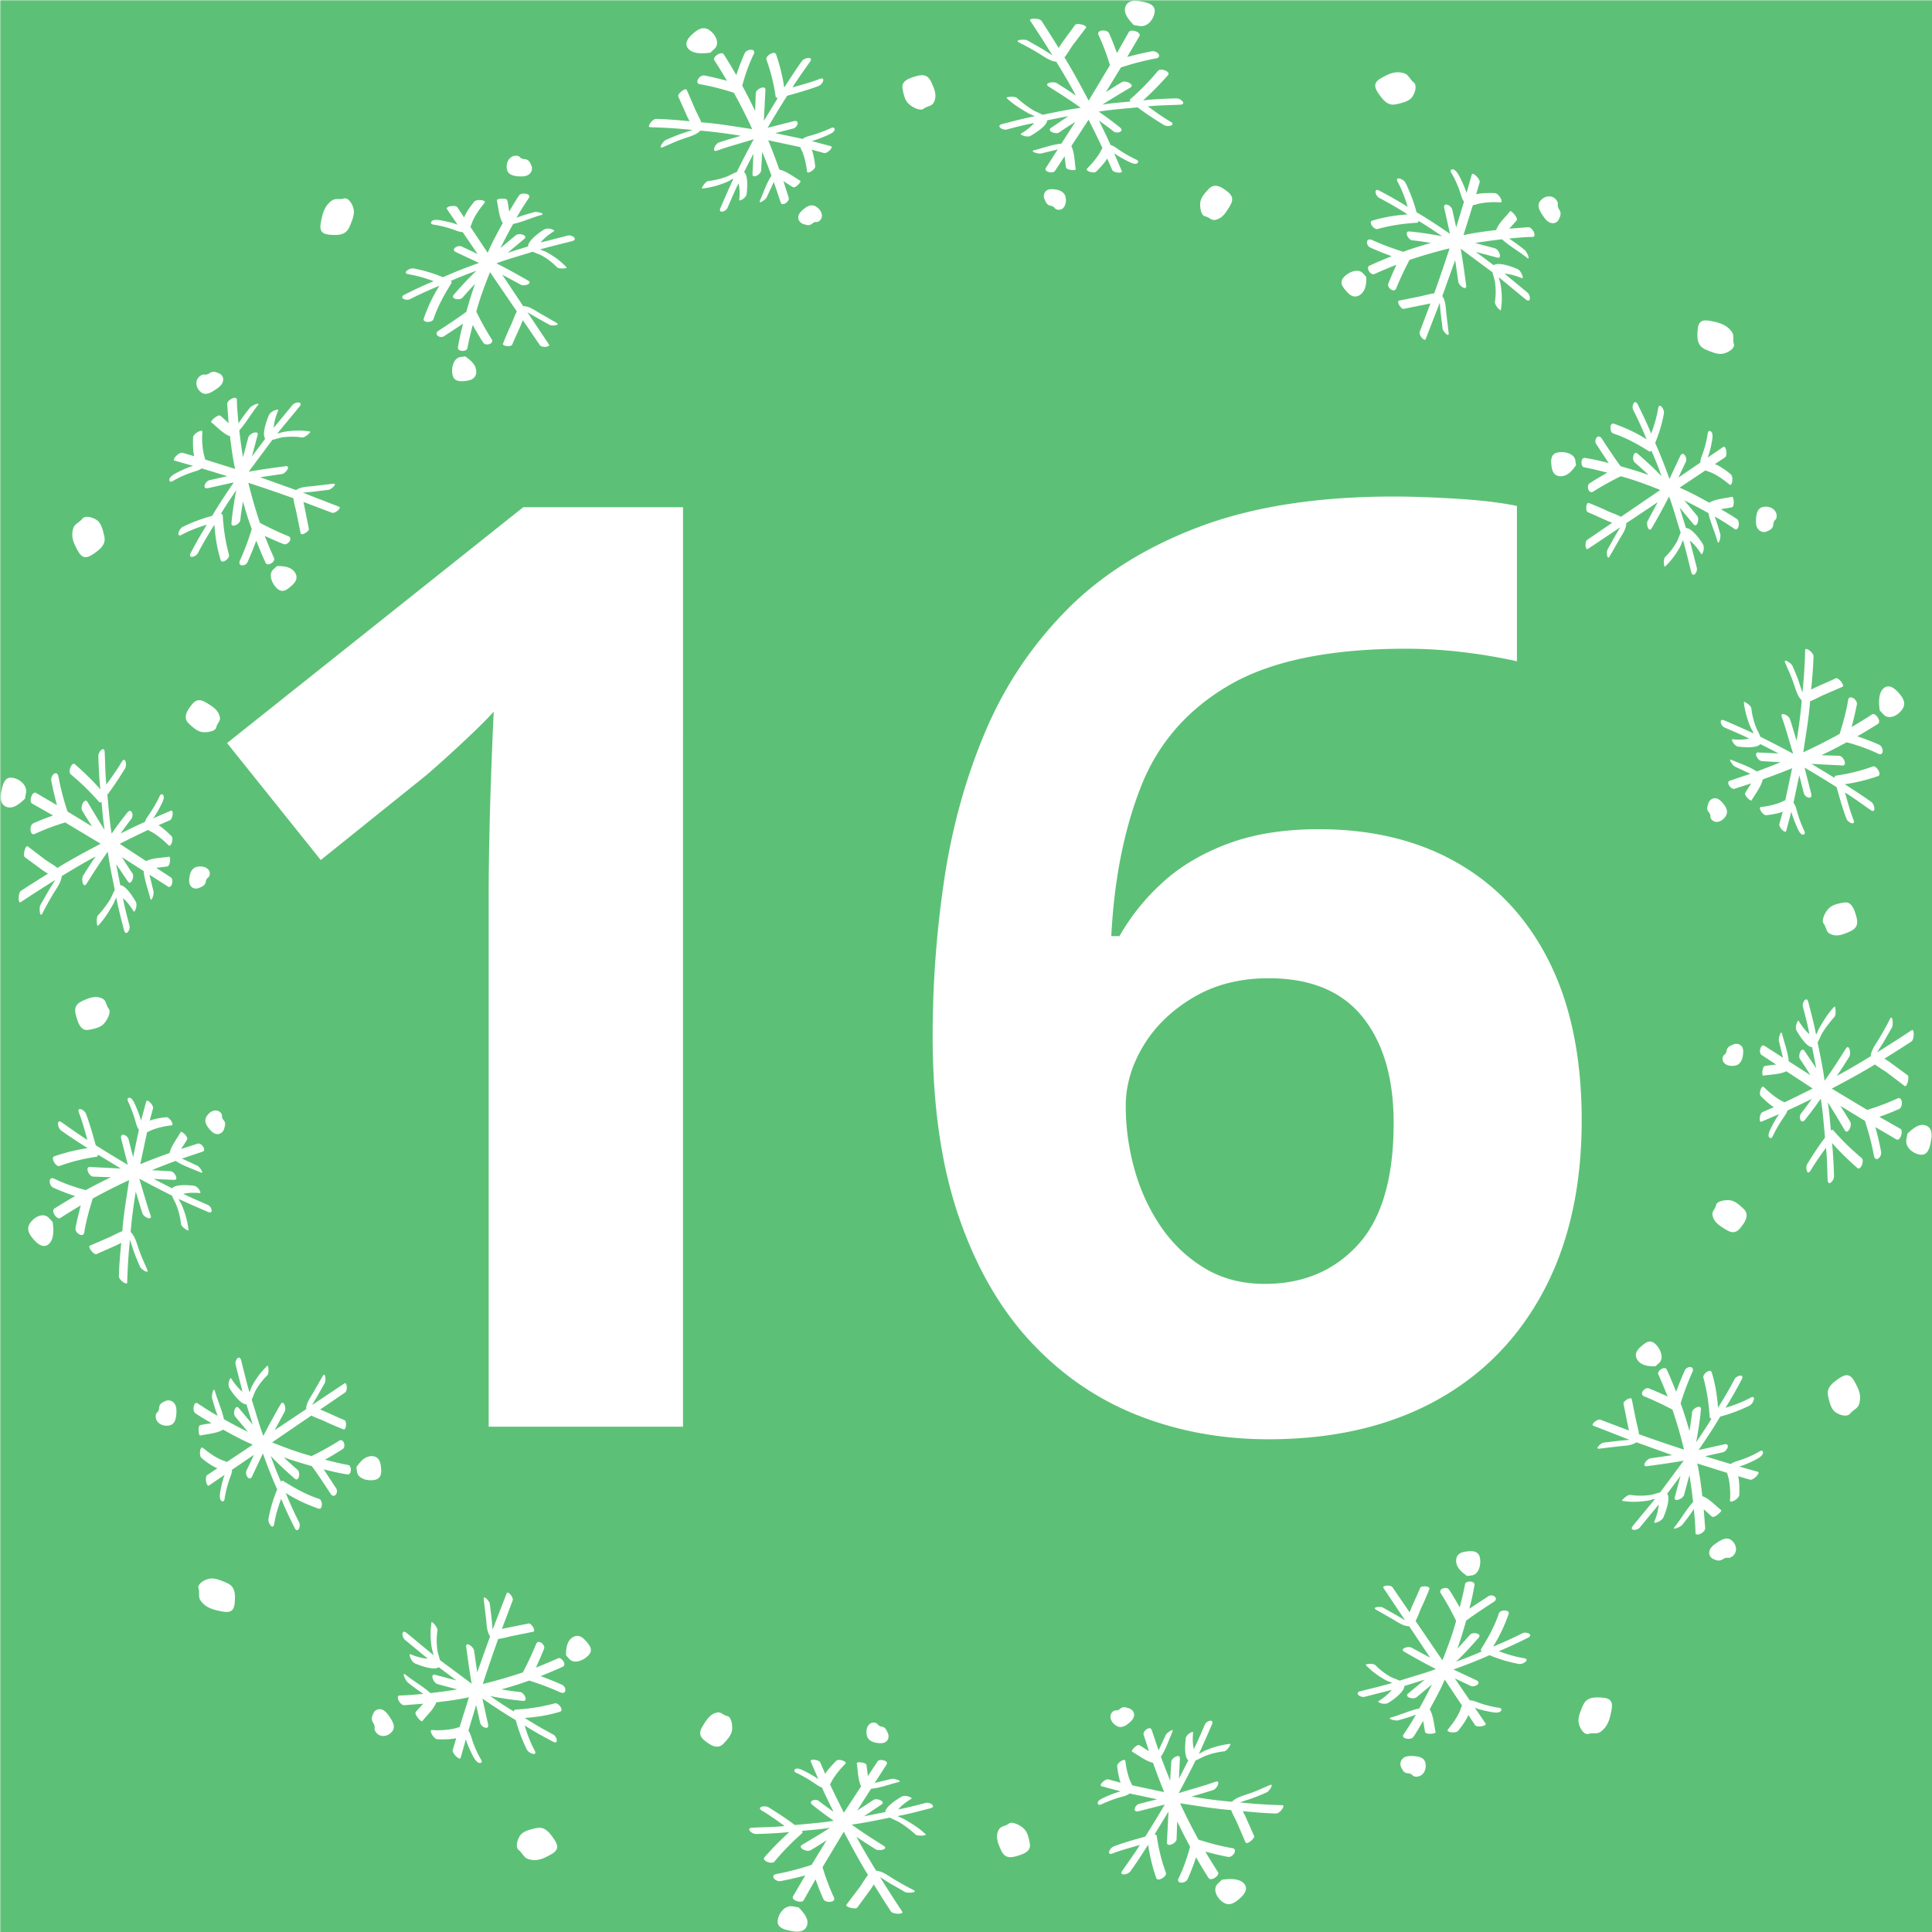 <svg xmlns="http://www.w3.org/2000/svg" width="1000" height="1000" version="1.0" viewBox="0 0 750 750"><defs><clipPath id="d"><path d="M0 0h750v750H0Zm0 0"/></clipPath><clipPath id="c"><path d="M0 0h750v750H0z"/></clipPath><filter id="a" width="100%" height="100%" x="0%" y="0%"><feColorMatrix color-interpolation-filters="sRGB" values="0 0 0 0 1 0 0 0 0 1 0 0 0 0 1 0 0 0 1 0"/></filter><mask id="b"><g filter="url(#a)"><path fill-opacity=".69" d="M-75-75h900v900H-75z"/></g></mask></defs><path fill="#fff" d="M-75-75h900v900H-75z"/><path fill="#fff" d="M-75-75h900v900H-75z"/><g mask="url(#b)"><g clip-path="url(#c)"><g clip-path="url(#d)"><path fill="#13a538" d="M-165-165H915V915H-165z"/></g></g></g><path fill="#fff" d="M548.477 31.734c-2.04-2.187-1.754-3.117-4.723-3.582-2.668-.418-4.961.72-7.016 1.844-1.273.692-2.625 1.516-2.847 2.863-.196 1.29.687 2.641 1.527 3.856 1.2 1.707 2.73 3.64 4.887 3.879.914.093 1.754-.117 2.566-.313 1.934-.48 4-1.02 5.172-2.43 1.184-1.41 2.41-4.992.434-6.117ZM602.727 86.633a2.512 2.512 0 0 0 2.386-1.426c.809-1.691 1.094-2.621-.12-4.316l-.329-1.125c.492-1.274-.855-3.07-2.43-3.418-1.543-.375-2.984.285-3.945 1.246-.418.418-.777.898-.926 1.484-.406 1.484.567 3.164 1.574 4.617.899 1.395 2.083 2.88 3.79 2.938ZM530.41 107.547l-1.316-1.469c-1.875-2.027-5.594-.496-7.422 1.527-.406.434-.735.973-.856 1.56-.27 1.362.707 2.55 1.59 3.597.899 1.066 1.95 2.175 3.328 2.324 1.621.18 3.18-1.078 3.883-2.594.719-1.527.781-3.27.793-4.945ZM560.02 127.633c.12.96 2.562 3.613 2.351 1.68l-.867-7.301c-.242-1.875-.242-4.168-.988-5.953a6.994 6.994 0 0 0-.618-1.137l4.993-13.942 1.23 8.41c.195 1.528 3.328 3.704 3.043 1.438-.613-4.691-1.273-9.52-2.129-14.285l12.352 9.172c.3 1.383.886 2.953 1.004 4.05.316 2.547.316 5.036-.075 7.481-.164 1.11 2.22 3.715 2.309 3.133.555-3.36.465-6.73-.133-10.227-.09-.566-.554-1.765-.617-2.5l10.375 8.559c2.098 1.723 2.07-1.531.676-2.668l-8.832-7.273c.48 0 .96.062 1.304.12 1.844.301 3.63.856 5.399 1.59.734.301.015-1.468-.047-1.62-.36-.747-.973-1.633-1.77-1.962-1.617-.718-7.238-2.863-9.128-1.441l-6.926-5.172 8.277 2.203c2.14.602.762-3.133-.918-3.61l-7.644-2.054c3.418-.57 6.898-1.035 10.433-1.426 2.805 2.579 6.73 4.77 9.625 7.122 1.664 1.32-.015-2.352-.808-2.97a83.303 83.303 0 0 0-4.918-3.671c-.375-.254-.766-.508-1.168-.781 3.027-.282 6.144-.582 9.16-.63 1.828-.027-.078-3.91-1.77-3.761l-7.3.555c.988-1.14 2.066-2.219 2.863-3.223.703-.887-2.16-4.02-2.535-3.539-1.68 2.176-4.528 4.648-5.41 7.3-4.305.513-8.473 1.052-12.7 1.981l3.645-11.617c.883-.152 1.754-.496 2.61-.66 2.589-.465 5.35-.66 8.062-.438 1.425.106-.645-3.582-2.114-3.597-2.082-.09-4.12-.043-6.117.195-.328.047-.719.137-1.152.254l1.348-4.617c.359-1.211-2.727-4.242-3.06-3.043l-2.038 7.195a33.452 33.452 0 0 0-.613-1.828c-.72-1.797-1.543-3.613-2.504-5.32-.375-.645-1.305-2.024-2.235-2.055-.851-.031-.972.586-.554 1.32 1.558 2.621 2.746 5.395 3.644 8.274.317 1.004.63 2.086 1.29 2.953l-3.028 9.969-1.547-6.895c-.434-1.812-3.688-3.09-3.07-.508l2.203 9.907c-4.258-2.907-8.531-5.786-12.985-8.38a61.975 61.975 0 0 0-4.3-11.453c-.782-1.542-4.29-2.667-3.028-.328 1.692 3.055 2.907 6.43 3.899 9.7-3.555-2.235-7.211-4.29-10.93-6.254-2.398-1.305-1.68 1.918-.137 2.757 3.778 1.965 7.438 4.153 11.051 6.403-4.723.36-9.234 1.05-13.719 2.445-1.68.508.63 3.672 2.102 3.223 4.887-1.336 9.937-2.113 15.23-2.414.387-.016.555-.375.582-.719 3.164 1.844 6.176 3.926 9.207 5.965-4.23-.793-8.44-1.485-12.742-1.86-2.16-.222-.511 3.27 1.153 3.45 2.46.21 4.812.629 7.226 1.02-3.629 1.003-7.168 2.081-10.734 3.417a107.828 107.828 0 0 1-12.246-4.617c-2.414-.93-2.34 2.188-.54 2.98 2.712 1.23 5.485 2.34 8.29 3.36a175.053 175.053 0 0 0-8.621 3.66c-1.602.746.496 3.879 1.828 3.281a196.5 196.5 0 0 1 8.636-3.629c-1.125 2.43-2.203 4.875-3.18 7.348-.581 1.512 2.25 3.82 3.06 1.844a123.044 123.044 0 0 1 5.171-11.02l.016-.043a188.585 188.585 0 0 1 15.547-4.5c-1.922 5.89-3.883 11.68-5.985 17.496-1.87.18-3.925.868-5.62 1.184l-8.005 1.617c-1.109.242.766 3.418 1.786 3.195l8.02-1.605c.733-.148 1.558-.313 2.382-.492l-4.184 11.047c-.449 1.168 1.875 3.898 2.324 2.773l5.473-14.078c.121 1.336.238 2.762.344 3.914ZM708.129 358.766c1.23 2.308.734 3.254 3.09 4.078 2.113.734 4.332-.121 6.355-.992 1.246-.54 2.61-1.2 3.149-2.579.507-1.304.09-2.847-.317-4.21-.582-1.95-1.422-4.168-3.191-4.649-.75-.21-1.528-.043-2.278.106-1.8.359-3.687.793-5.023 2.144-1.336 1.348-3.207 4.84-1.785 6.102ZM665.152 309.953c-.93.227-1.68.992-1.965 1.875-.554 1.707-.75 2.594.45 3.809l.375.914c-.328 1.242.972 2.488 2.324 2.52 1.348.027 2.562-.829 3.328-1.891.344-.465.629-.989.719-1.543.254-1.457-.692-2.836-1.664-3.946-.899-1.046-2.082-2.097-3.567-1.738ZM729.688 275.758l1.527 1.637c2.176 2.187 5.683.343 7.3-2.114.36-.543.633-1.187.676-1.906.09-1.664-1.035-3.176-2.113-4.375-1.066-1.246-2.457-2.46-3.898-2.535-1.707-.074-3.028 1.543-3.434 3.387-.48 1.859-.285 3.914-.058 5.906ZM695.793 258.414c-.434-.988-3.66-3.117-2.79-1.125 1.036 2.488 2.235 4.934 3.102 7.48.723 1.934 1.305 4.364 2.461 6.075.211.297.508.703.868 1.047-.434 5.261-1.137 10.496-1.993 15.683-.87-2.82-1.648-5.668-2.593-8.457-.54-1.543-3.957-3.012-3.164-.765 1.68 4.68 2.91 9.492 4.421 14.242A462.576 462.576 0 0 0 683.363 286c-.465-1.352-1.316-2.746-1.722-3.75-.883-2.367-1.5-4.781-1.77-7.3-.117-1.137-2.98-2.938-2.906-2.337.375 3.461 1.305 6.684 2.668 9.88.222.507.93 1.527 1.14 2.218a442.2 442.2 0 0 0-11.378-5.04c-2.282-.96-1.442 2.087.043 2.731 3.148 1.38 6.476 2.758 9.535 4.286-.45.136-.883.21-1.215.253-1.723.243-3.418.211-5.14.047-.708-.074.237 1.395.327 1.512.45.602 1.157 1.277 1.934 1.352 1.574.164 7.016.765 8.484-1.004l7.11 3.64-7.871-.375c-2.012-.09-.227 3.27 1.363 3.36l7.254.418c-3.07 1.261-6.16 2.46-9.278 3.601-2.847-1.949-6.671-3.137-9.656-4.469-1.691-.765.406 2.188 1.188 2.563l4.914 2.293c.36.168.75.332 1.14.496l-8.035 2.715c-1.633.523.45 3.55 1.903 3.101l6.418-2.07c-.793 1.305-1.665 2.567-2.31 3.688-.57.992 2.173 3.406 2.474 2.878 1.363-2.398 3.734-5.351 4.332-8.14a237.697 237.697 0 0 0 11.394-4.332l-2.652 12.445c-.781.27-1.559.735-2.309 1.004-2.308.84-4.707 1.332-7.152 1.617-1.274.153.808 3.301 2.008 3.18 1.828-.195 3.644-.496 5.43-.988.28-.078.644-.227 1.03-.391l-1.304 4.781c-.344 1.242 2.308 3.914 2.64 2.7l2.008-7.454c.164.602.332 1.2.524 1.786a50.326 50.326 0 0 0 2.101 5.14c.301.645 1.047 1.996 1.871 1.98.766-.015.903-.644.555-1.378a51.565 51.565 0 0 1-2.996-8.172c-.238-.988-.629-2.04-1.23-2.848l2.25-10.656 1.77 6.937c.464 1.801 3.523 2.762 2.847.168l-2.563-10.074a445.058 445.058 0 0 1 12.442 7.586c1.152 4.121 2.277 8.2 3.793 12.203.629 1.649 3.718 2.98 2.726.387-1.363-3.461-2.246-6.984-3.281-10.523 3.46 2.175 6.625 4.468 9.953 6.808 2.145 1.543 1.695-2.117.285-3.121-3.297-2.383-6.851-4.66-10.312-6.879 4.406-.66 8.722-1.695 12.937-3.18 1.586-.57-.676-4.257-2.054-3.73a70.186 70.186 0 0 1-14.364 3.566c-.36.047-.508.45-.523.84l-8.906-5.41 12.023.613c2.055.09.332-3.703-1.258-3.75l-6.926-.238a201.459 201.459 0 0 0 9.805-5.008c4.195 1.11 8.32 2.551 12.23 4.438 2.34 1.125 2.192-2.621.391-3.477a85.04 85.04 0 0 0-8.5-3.27c2.7-1.558 5.383-3.163 8.02-4.84 1.515-.976-1.004-4.51-2.246-3.687a203.474 203.474 0 0 1-7.977 4.914 131.682 131.682 0 0 0 2.055-8.785c.36-1.887-3.043-4.047-3.403-1.676-.722 4.465-1.964 8.86-3.27 13.055l-.015.063a215.463 215.463 0 0 1-14.12 7.148c.944-6.476 2.144-13.176 2.636-19.832 1.754-.602 3.555-1.695 5.113-2.367l7.45-3.227c1.05-.46-1.575-3.73-2.532-3.297l-7.422 3.297c-.703.317-1.437.707-2.187 1.098.406-4.305.808-8.668.898-12.984.047-1.395-3.176-3.747-3.222-2.383-.149 5.531-.48 11.035-1.079 16.52a314.112 314.112 0 0 1-1.336-4.094c-.734-2.13-1.632-4.243-2.562-6.356ZM468.035 83.996c2.262.852 2.336 1.934 4.617 1.11 2.04-.735 3.328-2.731 4.465-4.59.707-1.153 1.457-2.457 1.14-3.793-.3-1.258-1.452-2.141-2.534-2.922-1.512-1.14-3.461-2.172-5.184-1.426-.723.316-1.262.902-1.785 1.473-1.246 1.363-2.504 2.832-2.79 4.629-.253 1.8.255 5.503 2.071 5.52ZM405.688 74.566c-.555.778-.602 1.844-.227 2.727.719 1.68 1.172 2.504 2.848 2.652l.87.453c.571 1.153 2.31 1.391 3.329.54 1.02-.825 1.363-2.293 1.258-3.645-.043-.582-.164-1.184-.434-1.691-.734-1.305-2.324-1.907-3.793-2.07-1.379-.18-2.969-.227-3.851 1.034ZM440.074 9.684l2.324.421c3.223.477 5.563-2.835 5.848-5.53.059-.602-.016-1.231-.36-1.786-.796-1.289-2.683-1.8-4.363-2.129-1.722-.344-3.628-.613-5.05.09-1.696.883-2.114 2.848-1.543 4.48.554 1.59 1.87 3.075 3.144 4.454ZM398.777 15.652c-.976-.511-5.187-.226-3.226.809a113.8 113.8 0 0 1 7.258 4c1.828 1.066 3.808 2.594 5.859 3.227.375.117.887.238 1.394.28 2.657 4.38 5.204 8.622 7.618 13.18-2.414-1.753-4.903-3.253-7.39-4.859-1.38-.867-5.263 0-3.208 1.305 4.242 2.699 8.41 5.308 12.457 8.261-4.976.63-9.953 1.723-14.855 2.7-1.278-.723-2.864-1.305-3.809-1.89-2.203-1.411-4.258-2.938-6.102-4.65-.824-.777-4.453-.402-4.02.016 2.567 2.461 5.442 4.215 8.579 6.012.508.285 1.723.691 2.336 1.11-4.258.78-8.5 1.949-12.68 3.015-2.52.656.192 2.531 1.828 2.098 3.524-.93 7.059-1.86 10.63-2.52a8.039 8.039 0 0 1-.84.93c-1.274 1.246-2.684 2.234-4.215 3.18-.63.386 1.14.898 1.289.956.765.196 1.785.286 2.476-.117 1.395-.84 6.25-3.734 6.371-6l8.215-1.617-6.777 4.586c-1.707 1.172 1.875 2.656 3.223 1.727 2.085-1.457 4.152-2.746 6.238-4.063l-5.399 8.438c-3.507.3-7.343 1.77-10.597 2.562-1.86.453 1.754 1.484 2.61 1.277l5.362-1.289c.391-.105.813-.226 1.23-.332L406 65.211c-.93 1.437 2.715 2.383 3.555 1.11l3.718-5.653c.207 1.5.329 3.027.555 4.305.195 1.12 3.867 1.316 3.762.718-.45-2.714-.422-6.476-1.695-8.98l6.687-10.238a380.336 380.336 0 0 1 5.395 11.004c-.477.703-.825 1.543-1.258 2.218-1.348 2.098-2.953 3.989-4.707 5.754-.899.914 2.625 2.07 3.539 1.156 1.332-1.335 2.578-2.699 3.687-4.152.18-.242.375-.57.582-.93l1.922 4.422c.492 1.157 4.195 1.543 3.715.407L432.52 59.5c.511.344 1.02.688 1.515 1.02a50.595 50.595 0 0 0 4.781 2.546c.63.301 2.04.825 2.684.301.602-.496.344-1.05-.36-1.379a51.634 51.634 0 0 1-7.347-4.242c-.824-.57-1.707-1.215-2.684-1.469-1.437-3.254-2.953-6.328-4.511-9.476 1.906 1.367 3.793 2.683 5.636 4.168 1.442 1.125 4.512.047 2.461-1.559-2.668-2.129-5.382-4.168-8.172-6.07 5.024-.84 10.016-1.156 15.098-1.664 3.266 2.488 6.672 4.676 10.223 6.879 1.469.87 4.844.074 2.547-1.305-3.07-1.797-5.965-3.926-8.813-5.95 4.184-.464 8.305-.433 12.516-.66 2.746-.105.3-2.519-1.496-2.456-4.305.132-8.578.312-12.864.777 3.461-3.074 6.73-6.445 9.7-9.832 1.14-1.32-2.91-2.863-3.899-1.637-3.281 3.957-6.867 7.602-10.719 10.988-.285.243-.18.645.032.93-3.645.348-7.243.602-10.871 1.2 3.586-2.337 7.199-4.438 10.84-6.626 1.859-1.109-1.844-2.953-3.297-2.097-2.07 1.215-4.153 2.531-6.223 3.867l5.832-9.55a102.432 102.432 0 0 1 13.55-3.524c2.79-.524.555-3.16-1.585-2.758a119.59 119.59 0 0 0-9.52 2.203l4.75-8.11c.899-1.558-3.37-2.878-4.094-1.59l-4.644 8.173c-.914-2.578-1.906-5.157-3.059-7.692-.718-1.59-5.023-1.406-4.078.645a89.873 89.873 0 0 1 4.406 11.695l.032.043c-2.774 4.602-5.516 9.207-8.274 13.777-2.953-5.59-6.074-11.394-9.386-16.789 1.23-1.5 2.25-3.402 3.285-4.828l5.066-6.656c.735-.914-3.555-2.055-4.215-1.125l-5.004 6.836c-.464.644-.918 1.379-1.382 2.113-2.157-3.492-4.375-7-6.668-10.508-.735-1.109-5.114-1.168-4.38-.074a504.237 504.237 0 0 1 8.637 13.461c-1.246-.793-2.578-1.648-3.66-2.336ZM672.977 133.195c-.375-2.789.523-3.297-1.622-5.472-1.918-1.965-4.554-2.578-6.968-3.059-1.5-.297-3.133-.555-4.184.3-.988.81-1.137 2.368-1.226 3.778-.122 2.008-.106 4.395 1.48 5.89.676.634 1.516.993 2.34 1.337 1.95.808 4.047 1.664 5.937 1.347 1.887-.296 5.215-2.113 4.243-4.12ZM683.035 205.93c.856.644 1.965.75 2.848.363 1.695-.75 2.52-1.262 2.535-3.195l.402-1.004c1.188-.63 1.125-2.715.121-3.914-1.004-1.2-2.562-1.586-3.925-1.47-.602.063-1.188.196-1.68.528-1.262.84-1.559 2.668-1.649 4.332-.09 1.528-.015 3.313 1.348 4.36ZM611.797 180.613l-.254-1.922c-.45-2.668-4.3-3.597-6.91-3.011-.586.12-1.156.36-1.574.78-.989.974-.961 2.548-.825 3.911.149 1.395.391 2.895 1.438 3.777 1.23 1.051 3.223.887 4.68.047 1.437-.855 2.472-2.234 3.445-3.582ZM624.031 213.352c-.48.855-.18 4.347.809 2.668l3.672-6.399c.945-1.652 2.234-3.434 2.656-5.277.074-.332.133-.781.133-1.23l12.219-8.157-3.883 7.211c-.75 1.32.418 4.797 1.558 2.863 2.356-4.047 4.633-8.168 6.73-12.308 1.723 4.617 3.016 9.445 4.513 14.093-.614 1.243-1.063 2.774-1.59 3.672-1.211 2.114-2.653 4.02-4.434 5.727-.797.765-.48 4.137-.047 3.734 2.457-2.308 4.406-4.992 6.028-8.02.253-.48.57-1.652.945-2.234 1.183 4.106 2.156 8.29 3.207 12.383.629 2.473 2.578-.016 2.156-1.664l-2.695-10.539c.387.285.734.598.972.84 1.305 1.273 2.399 2.71 3.387 4.27.406.644.903-1.11.93-1.258.168-.766.195-1.786-.254-2.504-.84-1.485-4.211-6.266-6.55-6.25l-2.458-7.914 5.352 6.43c1.363 1.663 2.515-1.95 1.437-3.27l-4.96-5.965a224.746 224.746 0 0 1 9.34 4.93c.734 3.523 2.546 7.453 3.476 10.886.57 1.95 1.41-1.785 1.14-2.699-.57-1.86-1.05-3.777-1.726-5.605-.149-.407-.313-.828-.477-1.262 2.696 1.484 5.23 3.133 7.778 4.844 1.53 1.035 2.25-2.926.886-3.84-1.98-1.38-4.136-2.606-6.254-3.836 1.5-.285 3.047-.465 4.32-.75 1.137-.254.673-4.211.075-4.078-2.715.629-6.55.824-8.875 2.308-3.836-2.097-7.527-4.152-11.543-5.847l10.074-6.715c.824.406 1.754.644 2.547 1.02 2.477 1.14 4.602 2.73 6.746 4.468 1.094.914 1.637-3.027.527-3.945-1.574-1.332-3.238-2.516-5.07-3.492-.281-.164-.687-.313-1.11-.48l3.962-2.638c1.047-.691.343-4.738-.676-4.046l-6.086 4.152c.223-.57.434-1.156.598-1.723.527-1.77.902-3.586 1.199-5.457.12-.722.242-2.308-.477-2.894-.66-.54-1.156-.164-1.277.644a42.887 42.887 0 0 1-2.156 8.395c-.348.93-.75 1.933-.735 2.984l-8.53 5.817 2.91-6.149c.745-1.617-1.173-4.512-2.208-2.187l-4.164 8.875c-1.68-4.739-3.512-9.414-5.547-14a56.36 56.36 0 0 0 3.387-11.336c.344-1.68-1.8-4.633-2.219-2.082-.57 3.386-1.531 6.683-2.715 9.804-1.574-3.84-3.343-7.558-5.199-11.273-1.187-2.445-2.55.492-1.785 2.066 1.887 3.75 3.64 7.559 5.215 11.453-4-2.546-8.29-4.543-12.742-6.086-1.664-.582-1.692 3.286-.239 3.778 4.977 1.648 9.43 4.125 13.942 6.941.328.211.691.031.914-.222a136.123 136.123 0 0 1 3.941 9.937c-2.906-3.101-6.101-5.965-9.293-8.785-1.617-1.438-2.383 2.277-1.14 3.375 1.785 1.617 3.675 3.176 5.351 4.898-3.535-1.316-7.254-2.382-10.836-3.414-2.578-3.48-4.933-7.093-7.3-10.718-1.364-2.176-3.223.417-2.188 2.066 1.633 2.488 3.25 4.95 4.871 7.422-3-.797-6.043-1.485-9.176-1.996-1.77-.297-1.812 3.406-.36 3.66 3.044.555 5.997 1.305 9.024 2.066-2.336 1.305-4.644 2.657-6.894 4.125-1.41.93-.39 4.364 1.426 3.207a104.863 104.863 0 0 1 10.613-5.906l.043-.031c5.262 1.41 10.238 3.285 15.336 5.324l-15.262 10.418c-1.633-.887-3.625-1.516-5.14-2.219a101.117 101.117 0 0 0-7.36-3.148c-1.05-.418-1.336 3.18-.375 3.566 2.442 1.004 4.797 2.13 7.238 3.211.692.285 1.457.598 2.235.914l-9.715 6.64c-1.031.704-.719 4.184.3 3.493l12.548-8.379c-.672 1.125-1.38 2.324-1.961 3.297ZM718.414 548.477c2.188-2.04 3.117-1.754 3.582-4.723.422-2.668-.719-4.961-1.844-7.016-.687-1.273-1.511-2.625-2.863-2.847-1.289-.196-2.637.687-3.851 1.527-1.711 1.2-3.645 2.73-3.883 4.887-.09.914.12 1.754.312 2.566.48 1.934 1.02 4 2.43 5.172 1.41 1.184 4.992 2.41 6.117.434ZM663.516 602.727a2.518 2.518 0 0 0 1.425 2.386c1.696.793 2.625 1.094 4.317-.12l1.125-.329c1.273.492 3.074-.855 3.418-2.43.375-1.543-.285-2.984-1.246-3.941-.418-.422-.899-.781-1.48-.93-1.485-.406-3.165.567-4.618 1.574-1.394.899-2.879 2.083-2.941 3.79ZM642.605 530.41l1.47-1.316c2.023-1.89.491-5.594-1.532-7.422-.434-.406-.973-.735-1.559-.856-1.363-.27-2.547.707-3.597 1.59-1.063.899-2.172 1.965-2.324 3.328-.18 1.621 1.082 3.18 2.593 3.883 1.532.719 3.27.781 4.95.793ZM622.516 560.02c-.957.12-3.614 2.562-1.68 2.351l7.3-.867c1.876-.242 4.169-.242 5.954-.988.316-.137.75-.348 1.14-.618l13.942 4.993-8.41 1.23c-1.532.195-3.703 3.328-1.442 3.043 4.692-.613 9.52-1.273 14.29-2.129l-9.176 12.352c-1.38.3-2.954.886-4.047 1.004-2.551.316-5.04.316-7.48-.075-1.11-.164-3.72 2.22-3.134 2.309 3.356.555 6.73.465 10.223-.133.57-.09 1.77-.554 2.504-.617l-8.559 10.375c-1.726 2.098 1.528 2.055 2.668.676l7.27-8.832c0 .48-.059.96-.121 1.304-.297 1.844-.852 3.63-1.59 5.399-.297.734 1.473.015 1.621-.047.75-.36 1.633-.973 1.965-1.77.719-1.617 2.863-7.238 1.437-9.128l5.172-6.926-2.203 8.277c-.601 2.14 3.133.762 3.613-.918l2.055-7.644a194.561 194.561 0 0 1 1.422 10.433c-2.578 2.805-4.766 6.73-7.121 9.625-1.317 1.664 2.355-.015 2.969-.808a83.303 83.303 0 0 0 3.672-4.918c.257-.375.511-.766.78-1.168.286 3.027.587 6.144.63 9.16.03 1.828 3.914-.078 3.761-1.77l-.554-7.3c1.14.988 2.218 2.066 3.226 2.863.883.703 4.016-2.16 3.535-2.535-2.171-1.68-4.644-4.528-7.3-5.41-.508-4.305-1.047-8.473-1.977-12.7l11.617 3.66c.149.883.496 1.754.66 2.606.465 2.594.66 5.351.434 8.066-.105 1.426 3.582-.644 3.598-2.113.09-2.082.047-4.121-.196-6.117a8.619 8.619 0 0 0-.254-1.153l4.618 1.348c1.215.36 4.242-2.726 3.043-3.058l-7.196-2.04c.614-.195 1.23-.39 1.828-.613 1.801-.719 3.614-1.543 5.32-2.504.65-.375 2.028-1.304 2.055-2.234.032-.856-.582-.973-1.316-.555-2.625 1.559-5.398 2.746-8.277 3.645-1.004.312-2.082.629-2.953 1.289l-9.97-3.016 6.895-1.543c1.817-.433 3.09-3.687.512-3.074l-9.91 2.207c2.91-4.258 5.785-8.531 8.379-12.984a62.15 62.15 0 0 0 11.453-4.301c1.547-.781 2.672-4.29.332-3.031-3.059 1.695-6.434 2.91-9.7 3.898 2.235-3.55 4.286-7.21 6.25-10.926 1.305-2.414-1.917-1.68-2.757-.136-1.965 3.777-4.152 7.437-6.402 11.046-.36-4.718-1.047-9.234-2.442-13.714-.512-1.68-3.672.629-3.222 2.097 1.332 4.887 2.113 9.942 2.414 15.23.011.391.375.555.718.587-1.843 3.164-3.93 6.175-5.968 9.203.796-4.227 1.484-8.438 1.859-12.742.227-2.157-3.266-.508-3.445 1.156-.211 2.457-.633 4.812-1.02 7.226-1.004-3.628-2.086-7.168-3.418-10.734a106.877 106.877 0 0 1 4.617-12.25c.93-2.41-2.191-2.336-2.984-.539a117.11 117.11 0 0 0-3.36 8.29 174.872 174.872 0 0 0-3.656-8.618c-.75-1.606-3.882.492-3.285 1.828 1.278 2.82 2.477 5.71 3.63 8.637-2.43-1.125-4.872-2.207-7.345-3.18-1.515-.586-3.824 2.25-1.843 3.059a121.9 121.9 0 0 1 11.015 5.172l.047.015a188.485 188.485 0 0 1 4.496 15.543 587.116 587.116 0 0 1-17.492-5.98c-.18-1.875-.871-3.926-1.188-5.621l-1.617-8.004c-.238-1.11-3.418.761-3.191 1.78l1.601 8.024c.153.746.317 1.559.497 2.383l-11.051-4.183c-1.168-.45-3.895 1.875-2.774 2.324l14.078 5.472c-1.335.118-2.757.239-3.914.344ZM391.387 708.129c-2.309 1.23-3.254.734-4.078 3.09-.735 2.113.117 4.332.988 6.355.539 1.246 1.2 2.61 2.578 3.149 1.305.507 2.848.09 4.215-.317 1.945-.582 4.164-1.422 4.644-3.191.211-.75.047-1.528-.105-2.278-.36-1.8-.793-3.687-2.14-5.023-1.352-1.336-4.844-3.207-6.102-1.785ZM440.195 665.152c-.222-.93-.988-1.68-1.875-1.965-1.707-.554-2.59-.75-3.804.45l-.914.375c-1.247-.328-2.489.972-2.52 2.324-.031 1.348.824 2.562 1.887 3.328.465.344.992.613 1.547.719 1.453.254 2.832-.692 3.941-1.664 1.05-.899 2.098-2.07 1.738-3.567ZM474.39 729.688l-1.632 1.527c-2.192 2.176-.348 5.683 2.113 7.3.54.36 1.184.633 1.902.676 1.664.09 3.18-1.035 4.38-2.113 1.242-1.066 2.456-2.457 2.53-3.898.075-1.707-1.542-3.028-3.386-3.434-1.86-.48-3.914-.285-5.906-.058ZM491.734 695.793c.989-.434 3.118-3.66 1.125-2.79-2.488 1.036-4.933 2.235-7.48 3.102-1.934.723-4.363 1.305-6.07 2.461-.301.211-.707.508-1.051.868-5.262-.434-10.492-1.137-15.68-1.993 2.817-.87 5.664-1.648 8.453-2.593 1.547-.54 3.016-3.957.766-3.164-4.676 1.68-9.488 2.91-14.242 4.425a468.64 468.64 0 0 0 6.597-12.746c1.348-.465 2.743-1.316 3.746-1.722 2.372-.883 4.782-1.5 7.301-1.77 1.14-.117 2.938-2.98 2.34-2.906-3.465.375-6.687 1.305-9.879 2.668-.527.21-1.531.93-2.219 1.14a428.859 428.859 0 0 0 5.036-11.378c.96-2.282-2.082-1.442-2.727.043-1.379 3.148-2.758 6.476-4.29 9.535a8.493 8.493 0 0 1-.253-1.215c-.238-1.723-.21-3.418-.043-5.14.074-.708-1.394.237-1.516.327-.601.45-1.273 1.157-1.347 1.934-.168 1.574-.766 7.016 1.004 8.484l-3.645 7.11.375-7.871c.09-2.012-3.27-.227-3.36 1.363l-.417 7.254a261.53 261.53 0 0 1-3.598-9.278c1.95-2.847 3.133-6.671 4.469-9.656.762-1.691-2.192.406-2.567 1.188l-2.292 4.914c-.165.36-.329.75-.497 1.14l-2.71-8.035c-.524-1.633-3.555.45-3.106 1.903l2.07 6.418c-1.304-.793-2.562-1.665-3.687-2.31-.988-.57-3.402 2.173-2.88 2.474 2.4 1.363 5.353 3.734 8.142 4.332a241.935 241.935 0 0 0 4.332 11.394l-12.442-2.652c-.27-.781-.734-1.559-1.004-2.309-.84-2.308-1.336-4.707-1.62-7.152-.15-1.274-3.298.808-3.177 2.008.196 1.828.493 3.644.989 5.43.074.28.222.644.39 1.03l-4.785-1.304c-1.242-.344-3.91 2.308-2.695 2.64l7.45 2.008c-.599.164-1.2.332-1.786.524a50.692 50.692 0 0 0-5.14 2.101c-.645.301-1.993 1.047-1.981 1.871.015.766.644.903 1.383.555a51.663 51.663 0 0 1 8.168-2.996c.988-.238 2.039-.629 2.847-1.23l10.66 2.25-6.941 1.77c-1.8.464-2.758 3.523-.164 2.847l10.074-2.563a464.54 464.54 0 0 1-7.586 12.442c-4.125 1.152-8.199 2.277-12.203 3.793-1.648.629-2.984 3.718-.39 2.726 3.464-1.363 6.988-2.246 10.523-3.281-2.172 3.46-4.465 6.625-6.805 9.953-1.543 2.145 2.113 1.695 3.117.285 2.383-3.297 4.664-6.851 6.883-10.312.656 4.406 1.692 8.722 3.176 12.937.57 1.586 4.258-.676 3.734-2.054a69.942 69.942 0 0 1-3.57-14.364c-.043-.36-.45-.508-.84-.523l5.414-8.906L453 715.25c-.09 2.055 3.7.332 3.746-1.258l.238-6.926a201.459 201.459 0 0 0 5.008 9.805c-1.11 4.195-2.547 8.32-4.437 12.23-1.125 2.34 2.625 2.192 3.48.391a85.967 85.967 0 0 0 3.266-8.5c1.558 2.7 3.148 5.383 4.844 8.02.972 1.515 4.511-1.004 3.687-2.246a198.975 198.975 0 0 1-4.918-7.977c2.863.766 5.785 1.469 8.785 2.055 1.89.36 4.047-3.043 1.68-3.403-4.469-.722-8.86-1.964-13.059-3.27l-.058-.015a215.515 215.515 0 0 1-7.153-14.12c6.477.944 13.18 2.144 19.832 2.636.602 1.754 1.696 3.555 2.372 5.113l3.222 7.45c.465 1.05 3.735-1.575 3.297-2.532l-3.297-7.422c-.316-.703-.703-1.437-1.094-2.187 4.301.406 8.664.808 12.98.898 1.395.047 3.75-3.176 2.384-3.222-5.532-.149-11.032-.48-16.52-1.079 1.395-.464 2.863-.945 4.094-1.336 2.129-.734 4.242-1.632 6.355-2.562ZM666.156 468.035c-.855 2.262-1.933 2.336-1.11 4.617.735 2.04 2.727 3.328 4.587 4.465 1.156.707 2.46 1.457 3.793 1.14 1.258-.3 2.144-1.452 2.922-2.534 1.14-1.512 2.175-3.461 1.425-5.184-.316-.723-.898-1.262-1.468-1.785-1.364-1.246-2.832-2.504-4.633-2.79-1.797-.253-5.5.255-5.516 2.071ZM675.586 405.688c-.781-.555-1.844-.602-2.73-.227-1.68.719-2.504 1.172-2.653 2.848l-.45.87c-1.155.571-1.394 2.31-.538 3.329.824 1.02 2.293 1.363 3.64 1.258.586-.043 1.184-.164 1.696-.434 1.304-.734 1.902-2.324 2.066-3.793.184-1.379.227-2.969-1.031-3.851ZM740.465 440.074l-.418 2.324c-.48 3.223 2.832 5.563 5.531 5.848.598.059 1.23-.016 1.785-.36 1.29-.796 1.797-2.683 2.13-4.363.343-1.722.612-3.628-.095-5.05-.882-1.696-2.847-2.114-4.48-1.543-1.59.554-3.074 1.87-4.453 3.144ZM734.5 398.777c.508-.976.223-5.187-.809-3.226a113.862 113.862 0 0 1-4.004 7.258c-1.066 1.828-2.593 3.793-3.222 5.859a6.543 6.543 0 0 0-.285 1.394c-4.38 2.657-8.621 5.204-13.176 7.618 1.754-2.414 3.25-4.903 4.855-7.39.871-1.38 0-5.263-1.304-3.208-2.7 4.242-5.305 8.41-8.258 12.457-.633-4.976-1.727-9.953-2.7-14.855.72-1.278 1.305-2.864 1.887-3.809 1.41-2.203 2.938-4.258 4.649-6.102.781-.824.406-4.453-.016-4.02-2.457 2.567-4.21 5.442-6.012 8.579-.285.508-.687 1.723-1.109 2.336-.777-4.258-1.95-8.5-3.012-12.68-.66-2.52-2.535.192-2.097 1.828.93 3.524 1.855 7.059 2.515 10.63a8.039 8.039 0 0 1-.93-.84c-1.242-1.274-2.23-2.684-3.175-4.215-.39-.63-.899 1.14-.961 1.289-.195.765-.285 1.785.121 2.476.84 1.395 3.73 6.25 5.996 6.356l1.617 8.215-4.586-6.793c-1.168-1.707-2.652 1.875-1.722 3.226 1.453 2.082 2.742 4.152 4.062 6.235l-8.441-5.399c-.301-3.508-1.77-7.344-2.563-10.598-.449-1.859-1.484 1.754-1.273 2.61l1.289 5.367c.105.39.223.809.328 1.23l-7.226-4.632c-1.438-.93-2.383 2.71-1.11 3.55l5.652 3.72c-1.5.21-3.027.327-4.3.554-1.125.195-1.32 3.867-.72 3.762 2.712-.45 6.474-.418 8.977-1.692l10.239 6.684a396.053 396.053 0 0 1-11 5.398c-.707-.48-1.547-.824-2.219-1.262-2.102-1.347-3.988-2.953-5.758-4.707-.914-.898-2.07 2.625-1.156 3.54 1.336 1.335 2.7 2.578 4.152 3.687.242.18.57.375.93.586l-4.422 1.918c-1.152.496-1.543 4.2-.402 3.719l6.851-2.938c-.347.508-.691 1.02-1.02 1.512a50.632 50.632 0 0 0-2.55 4.781c-.3.633-.824 2.04-.3 2.684.495.601 1.05.347 1.378-.36a51.036 51.036 0 0 1 4.246-7.343c.567-.825 1.211-1.711 1.469-2.684 3.25-1.441 6.324-2.953 9.473-4.512-1.364 1.903-2.684 3.793-4.168 5.637-1.125 1.438-.043 4.512 1.558 2.457 2.13-2.668 4.168-5.383 6.074-8.172.836 5.024 1.153 10.016 1.665 15.098-2.493 3.27-4.68 6.672-6.883 10.223-.871 1.468-.074 4.843 1.304 2.55 1.797-3.074 3.926-5.968 5.95-8.816.465 4.183.437 8.305.66 12.52.105 2.742 2.52.296 2.46-1.5-.136-4.305-.316-8.575-.78-12.864 3.074 3.465 6.445 6.73 9.835 9.7 1.317 1.14 2.864-2.907 1.633-3.9-3.957-3.28-7.601-6.862-10.988-10.718-.238-.285-.645-.18-.93.031-.343-3.64-.597-7.242-1.199-10.867 2.34 3.582 4.438 7.196 6.625 10.836 1.11 1.86 2.953-1.844 2.102-3.297-1.215-2.066-2.536-4.152-3.871-6.222l9.55 5.832a102.49 102.49 0 0 1 3.524 13.554c.523 2.786 3.164.555 2.758-1.59a116.268 116.268 0 0 0-2.204-9.519l8.11 4.75c1.558.902 2.879-3.371 1.59-4.09l-8.172-4.648c2.578-.914 5.16-1.903 7.691-3.059 1.59-.719 1.41-5.02-.644-4.078a92.244 92.244 0 0 1-11.692 4.422l-.047.031c-4.601-2.758-9.203-5.516-13.777-8.273 5.594-2.953 11.395-6.075 16.793-9.387 1.496 1.23 3.402 2.25 4.824 3.285l6.656 5.067c.915.734 2.055-3.555 1.125-4.211l-6.835-5.008c-.645-.465-1.38-.914-2.114-1.38 3.492-2.16 7-4.378 10.508-6.671 1.11-.734 1.172-5.113.074-4.379a498.02 498.02 0 0 1-13.46 8.637c.792-1.246 1.648-2.578 2.34-3.66ZM616.953 672.977c2.79-.375 3.3.523 5.473-1.622 1.965-1.918 2.578-4.554 3.058-6.968.301-1.5.555-3.133-.3-4.184-.809-.988-2.368-1.137-3.778-1.226-2.008-.122-4.39-.106-5.89 1.48-.63.676-.989 1.516-1.336 2.34-.809 1.95-1.664 4.047-1.348 5.937.3 1.887 2.113 5.215 4.121 4.243ZM544.219 683.035c-.645.856-.75 1.965-.36 2.848.75 1.695 1.258 2.52 3.192 2.535l1.004.402c.633 1.188 2.715 1.125 3.914.121 1.199-1.004 1.59-2.562 1.468-3.925-.058-.602-.195-1.188-.523-1.68-.84-1.262-2.668-1.559-4.332-1.649-1.531-.09-3.312-.015-4.363 1.348ZM569.54 611.797l1.917-.254c2.668-.45 3.598-4.3 3.012-6.91-.117-.586-.36-1.156-.778-1.574-.976-.989-2.55-.961-3.914-.825-1.394.149-2.89.391-3.777 1.438-1.05 1.23-.883 3.223-.043 4.68.852 1.437 2.23 2.472 3.582 3.445ZM536.797 624.031c-.852-.48-4.348-.18-2.668.809l6.402 3.672c1.649.945 3.434 2.234 5.278 2.656.328.074.777.133 1.226.133l8.156 12.219-7.21-3.883c-1.32-.75-4.797.418-2.864 1.558 4.047 2.356 8.172 4.633 12.309 6.73-4.617 1.723-9.446 3.016-14.094 4.513-1.242-.614-2.77-1.063-3.672-1.59-2.113-1.211-4.015-2.653-5.726-4.434-.762-.797-4.137-.48-3.73-.047 2.308 2.457 4.991 4.406 8.019 6.028.48.253 1.648.57 2.234.945-4.11 1.183-8.293 2.156-12.383 3.207-2.476.629.016 2.578 1.664 2.156l10.54-2.695a8.896 8.896 0 0 1-.84.972c-1.278 1.305-2.715 2.399-4.274 3.387-.644.406 1.11.903 1.258.93.765.168 1.785.195 2.504-.254 1.484-.84 6.265-4.211 6.254-6.55l7.914-2.458-6.434 5.367c-1.664 1.364 1.95 2.516 3.27 1.438l5.965-4.961a227.251 227.251 0 0 1-4.93 9.34c-3.524.734-7.45 2.547-10.883 3.476-1.95.57 1.781 1.41 2.695 1.14 1.86-.57 3.782-1.05 5.61-1.726.402-.148.824-.312 1.258-.48-1.485 2.715-3.133 5.234-4.84 7.781-1.035 1.531 2.922 2.25 3.836.887 1.379-1.98 2.609-4.152 3.836-6.254.285 1.5.464 3.043.75 4.32.257 1.137 4.214.672 4.078.074-.63-2.714-.825-6.55-2.309-8.875 2.098-3.84 4.152-7.527 5.848-11.542l6.715 10.074c-.403.824-.645 1.754-1.02 2.547-1.137 2.46-2.726 4.601-4.465 6.746-.918 1.093 3.028 1.633 3.942.523 1.332-1.574 2.52-3.238 3.492-5.066.164-.285.316-.672.48-1.11l2.637 3.957c.691 1.051 4.738.348 4.05-.671l-4.155-6.086c.57.222 1.156.433 1.726.597 1.77.524 3.582.899 5.457 1.2.719.12 2.309.242 2.89-.481.544-.656.169-1.152-.644-1.273a42.887 42.887 0 0 1-8.394-2.157c-.93-.347-1.934-.75-2.98-.738l-5.817-8.527 6.144 2.906c1.618.75 4.512-1.168 2.188-2.203l-8.875-4.168c4.738-1.676 9.414-3.508 14.004-5.547a56.004 56.004 0 0 0 11.332 3.39c1.68.344 4.633-1.8 2.086-2.218-3.39-.57-6.688-1.531-9.805-2.715 3.836-1.574 7.555-3.344 11.273-5.203 2.442-1.184-.496-2.547-2.07-1.781a151.962 151.962 0 0 1-11.453 5.214c2.547-4 4.543-8.289 6.086-12.742.586-1.664-3.281-1.691-3.777-.238-1.649 4.977-4.121 9.43-6.942 13.941-.21.329-.031.676.227.914a138.726 138.726 0 0 1-9.942 3.942c3.106-2.906 5.97-6.117 8.786-9.293 1.44-1.621-2.278-2.383-3.372-1.14-1.62 1.784-3.18 3.671-4.902 5.35 1.32-3.534 2.383-7.253 3.418-10.835 3.477-2.578 7.09-4.934 10.719-7.3 2.172-1.368-.422-3.224-2.07-2.192-2.489 1.636-4.946 3.254-7.422 4.86.797-3 1.484-6.044 1.996-9.161.3-1.77-3.403-1.813-3.657-.36-.554 3.044-1.304 5.997-2.07 9.024-1.305-2.34-2.652-4.648-4.12-6.879-.93-1.41-4.364-.39-3.212 1.422a104.527 104.527 0 0 1 5.906 10.613l.032.047c-1.41 5.262-3.282 10.238-5.32 15.336l-10.423-15.262c.887-1.632 1.516-3.629 2.22-5.14a98.816 98.816 0 0 0 3.148-7.364c.422-1.046-3.176-1.332-3.567-.375-1.004 2.446-2.129 4.801-3.207 7.243-.285.691-.601 1.453-.914 2.234l-6.644-9.715c-.704-1.02-4.18-.719-3.493.3l8.383 12.548c-1.125-.676-2.324-1.38-3.3-1.965ZM201.676 718.414c2.035 2.188 1.754 3.117 4.719 3.582 2.671.422 4.964-.719 7.015-1.844 1.278-.687 2.625-1.511 2.852-2.863.195-1.289-.692-2.637-1.532-3.851-1.199-1.711-2.726-3.645-4.886-3.883-.914-.09-1.754.12-2.563.312-1.933.48-4.004 1.02-5.172 2.43-1.172 1.41-2.414 4.992-.433 6.117ZM147.422 663.516a2.509 2.509 0 0 0-2.383 1.425c-.797 1.696-1.094 2.625.117 4.317l.332 1.125c-.496 1.273.856 3.074 2.43 3.418 1.543.375 2.98-.285 3.941-1.246.418-.418.778-.899.93-1.48.402-1.485-.57-3.165-1.574-4.618-.899-1.394-2.086-2.879-3.793-2.941ZM219.738 642.605l1.32 1.47c1.887 2.023 5.59.491 7.419-1.532.406-.434.734-.973.855-1.559.27-1.363-.703-2.547-1.59-3.597-.898-1.063-1.96-2.172-3.328-2.324-1.617-.18-3.176 1.082-3.883 2.593-.719 1.532-.777 3.27-.793 4.95ZM190.133 622.516c-.121-.957-2.567-3.614-2.356-1.68l.871 7.3c.239 1.876.239 4.169.989 5.954.133.316.343.75.613 1.14l-4.992 13.942-1.227-8.41c-.195-1.532-3.328-3.703-3.043-1.442.614 4.692 1.274 9.52 2.125 14.29l-12.351-9.176c-.301-1.38-.883-2.954-1.004-4.047-.317-2.551-.317-5.04.074-7.48.164-1.11-2.219-3.72-2.309-3.134-.554 3.356-.464 6.73.137 10.223.09.57.555 1.77.613 2.504l-10.375-8.559c-2.097-1.726-2.05 1.528-.671 2.668l8.828 7.27a9.667 9.667 0 0 1-1.305-.121c-1.844-.285-3.625-.852-5.395-1.59-.734-.297-.015 1.473.043 1.621.36.75.977 1.633 1.77 1.965 1.621.719 7.242 2.863 9.129 1.437l6.926 5.172-8.274-2.203c-2.144-.601-.765 3.133.914 3.613l7.645 2.055a194.022 194.022 0 0 1-10.434 1.422c-2.804-2.578-6.73-4.766-9.625-7.121-1.664-1.317.016 2.355.813 2.969a83.218 83.218 0 0 0 4.914 3.672c.375.257.765.511 1.172.78-3.032.286-6.149.587-9.16.63-1.829.03.074 3.914 1.769 3.761l7.3-.554c-.991 1.14-2.07 2.218-2.862 3.226-.708.883 2.156 4.016 2.53 3.535 1.68-2.171 4.528-4.644 5.415-7.3 4.3-.508 8.469-1.047 12.695-1.977l-3.64 11.617c-.887.149-1.754.496-2.61.66-2.594.465-5.351.66-8.066.434-1.422-.105.644 3.582 2.113 3.598 2.086.09 4.125.047 6.117-.196a8.795 8.795 0 0 0 1.156-.254l-1.351 4.618c-.36 1.215 2.73 4.242 3.059 3.043l2.039-7.196c.195.614.39 1.23.613 1.828.722 1.801 1.547 3.614 2.504 5.32.375.65 1.304 2.028 2.234 2.055.856.032.977-.582.555-1.316-1.559-2.625-2.742-5.398-3.645-8.277-.312-1.004-.629-2.082-1.289-2.953l3.016-9.97 1.543 6.895c.433 1.817 3.687 3.09 3.074.512l-2.203-9.91c4.258 2.91 8.527 5.789 12.98 8.379a62.169 62.169 0 0 0 4.305 11.453c.777 1.547 4.285 2.672 3.027.332-1.695-3.059-2.91-6.434-3.898-9.715 3.55 2.25 7.21 4.29 10.93 6.25 2.414 1.305 1.675-1.918.132-2.758-3.777-1.965-7.433-4.152-11.046-6.398 4.722-.363 9.234-1.05 13.714-2.445 1.68-.508-.628-3.672-2.097-3.223-4.887 1.332-9.938 2.113-15.23 2.414-.391.016-.555.375-.587.719-3.164-1.844-6.175-3.93-9.203-5.965 4.227.793 8.442 1.48 12.742 1.855 2.16.227.508-3.265-1.156-3.445-2.457-.21-4.808-.629-7.222-1.02 3.625-1.003 7.164-2.085 10.73-3.417a106.876 106.876 0 0 1 12.25 4.617c2.414.93 2.34-2.188.54-2.985a117.11 117.11 0 0 0-8.29-3.359c2.922-1.152 5.8-2.367 8.617-3.656 1.606-.735-.492-3.883-1.828-3.282a191.667 191.667 0 0 1-8.633 3.625c1.125-2.425 2.203-4.87 3.176-7.343.586-1.516-2.246-3.824-3.059-1.844a122.473 122.473 0 0 1-5.171 11.02l-.012.042a189.021 189.021 0 0 1-15.547 4.497 587.115 587.115 0 0 1 5.98-17.493c1.875-.18 3.93-.855 5.622-1.183l8.007-1.621c1.11-.239-.765-3.418-1.785-3.192l-8.02 1.602c-.75.152-1.558.316-2.382.496l4.18-11.047c.449-1.172-1.872-3.898-2.325-2.773l-5.468 14.074c-.122-1.332-.243-2.758-.348-3.91ZM42.02 391.387c-1.23-2.309-.735-3.254-3.086-4.078-2.118-.735-4.336.117-6.36.988-1.242.539-2.605 1.2-3.148 2.578-.508 1.305-.09 2.848.316 4.215.586 1.945 1.426 4.164 3.192 4.644.75.211 1.53.047 2.28-.105 1.798-.36 3.688-.793 5.02-2.14 1.336-1.352 3.211-4.844 1.786-6.102ZM85 440.195c.93-.222 1.68-.988 1.96-1.875.556-1.707.75-2.59-.448-3.804l-.375-.914c.332-1.247-.973-2.489-2.32-2.52-1.352-.031-2.567.824-3.329 1.887-.347.465-.617.992-.722 1.547-.254 1.453.691 2.832 1.664 3.941.902 1.05 2.07 2.098 3.57 1.738ZM20.46 474.39l-1.526-1.632c-2.172-2.192-5.68-.348-7.301 2.113-.36.54-.63 1.184-.676 1.902-.09 1.664 1.035 3.18 2.113 4.38 1.067 1.242 2.461 2.456 3.899 2.53 1.71.075 3.027-1.542 3.433-3.386.48-1.86.285-3.914.059-5.906ZM54.355 491.734c.438 1.004 3.66 3.118 2.79 1.125-1.032-2.488-2.235-4.933-3.102-7.48-.719-1.934-1.305-4.363-2.457-6.07-.211-.301-.512-.707-.871-1.051.433-5.262 1.14-10.492 1.992-15.68.871 2.817 1.648 5.664 2.594 8.453.539 1.547 3.957 3.016 3.164.766-1.68-4.676-2.906-9.488-4.422-14.242 4.273 2.293 8.531 4.5 12.742 6.597.465 1.348 1.32 2.743 1.723 3.746.887 2.372 1.5 4.782 1.77 7.301.12 1.14 2.984 2.938 2.91 2.34-.376-3.465-1.305-6.687-2.668-9.879-.211-.523-.93-1.531-1.141-2.219a423.302 423.302 0 0 0 11.379 5.036c2.277.96 1.437-2.082-.047-2.727-3.148-1.379-6.477-2.758-9.535-4.29a8.718 8.718 0 0 1 1.215-.253c1.726-.238 3.418-.21 5.144-.043.703.074-.242-1.394-.332-1.516-.45-.601-1.152-1.273-1.933-1.347-1.575-.168-7.016-.766-8.485 1.004l-7.105-3.645 7.87.375c2.009.09.223-3.27-1.366-3.36l-7.254-.417a261.722 261.722 0 0 1 9.28-3.598c2.849 1.95 6.669 3.133 9.653 4.469 1.696.762-.406-2.192-1.183-2.567l-4.918-2.292c-.36-.165-.75-.329-1.14-.497l8.034-2.71c1.637-.512-.449-3.54-1.902-3.106l-6.418 2.07c.797-1.304 1.664-2.562 2.309-3.687.57-.988-2.172-3.402-2.473-2.88-1.363 2.4-3.73 5.353-4.332 8.142a243.44 243.44 0 0 0-11.39 4.332l2.652-12.442c.777-.27 1.558-.734 2.308-1.004 2.309-.84 4.707-1.336 7.149-1.62 1.277-.15-.809-3.298-2.008-3.177-1.828.196-3.64.493-5.426.989-.285.074-.645.222-1.035.406l1.305-4.785c.343-1.242-2.31-3.91-2.637-2.696l-2.012 7.45c-.164-.602-.328-1.2-.523-1.785a51.58 51.58 0 0 0-2.098-5.141c-.3-.645-1.05-1.996-1.875-1.98-.766.015-.898.644-.555 1.378a51.339 51.339 0 0 1 3 8.172c.239.988.63 2.04 1.227 2.848l-2.246 10.66-1.77-6.941c-.465-1.801-3.523-2.758-2.847-.164l2.562 10.074a458.578 458.578 0 0 1-12.445-7.586c-1.153-4.125-2.278-8.203-3.79-12.203-.632-1.649-3.718-2.985-2.73-.39 1.364 3.46 2.25 6.983 3.285 10.523-3.464-2.172-6.629-4.47-9.957-6.805-2.14-1.547-1.691 2.113-.285 3.117 3.301 2.383 6.852 4.66 10.317 6.879-4.41.66-8.727 1.695-12.938 3.18-1.59.57.676 4.257 2.055 3.734 4.676-1.71 9.441-2.879 14.36-3.57.359-.043.51-.45.523-.84l8.906 5.414-12.024-.617c-2.054-.09-.328 3.703 1.262 3.75l6.926.238a199.691 199.691 0 0 0-9.805 5.008c-4.199-1.11-8.32-2.547-12.234-4.438-2.34-1.125-2.188 2.625-.39 3.477a85.04 85.04 0 0 0 8.5 3.27c-2.696 1.558-5.38 3.148-8.02 4.843-1.512.973 1.004 4.512 2.25 3.688a198.839 198.839 0 0 1 7.972-4.918c-.761 2.863-1.468 5.785-2.05 8.785-.36 1.887 3.043 4.047 3.402 1.68.719-4.47 1.965-8.86 3.266-13.06l.015-.058c4.633-2.566 9.34-4.949 14.121-7.152-.941 6.477-2.14 13.176-2.636 19.832-1.754.602-3.555 1.695-5.114 2.371l-7.449 3.223c-1.05.465 1.574 3.73 2.535 3.297l7.418-3.297c.707-.317 1.442-.707 2.192-1.094-.407 4.3-.813 8.664-.903 12.98-.043 1.395 3.18 3.747 3.223 2.383.152-5.53.48-11.03 1.082-16.52.465 1.395.941 2.864 1.332 4.095.734 2.113 1.637 4.226 2.562 6.34ZM282.117 666.156c-2.265-.855-2.34-1.933-4.617-1.093-2.04.734-3.328 2.726-4.469 4.585-.703 1.153-1.453 2.457-1.14 3.793.3 1.258 1.457 2.145 2.535 2.922 1.512 1.14 3.46 2.176 5.187 1.426.719-.316 1.258-.898 1.782-1.469 1.246-1.367 2.503-2.836 2.789-4.633.253-1.812-.254-5.515-2.067-5.53ZM344.465 675.586c.555-.781.598-1.844.223-2.73-.72-1.68-1.168-2.504-2.848-2.653l-.871-.45c-.567-1.155-2.309-1.394-3.328-.538-1.02.824-1.364 2.293-1.258 3.64.047.586.164 1.184.433 1.696.735 1.304 2.325 1.902 3.793 2.066 1.38.184 2.97.227 3.856-1.031ZM310.074 740.465l-2.324-.418c-3.223-.48-5.563 2.832-5.848 5.531-.058.598.016 1.23.36 1.785.797 1.29 2.683 1.797 4.363 2.13 1.727.343 3.629.612 5.055-.095 1.691-.882 2.113-2.847 1.543-4.48-.555-1.59-1.875-3.074-3.149-4.453ZM351.375 734.5c.973.508 5.188.223 3.223-.809a114.939 114.939 0 0 1-7.258-4.004c-1.828-1.066-3.805-2.593-5.86-3.222a6.543 6.543 0 0 0-1.394-.285c-2.652-4.38-5.203-8.621-7.617-13.176 2.414 1.754 4.902 3.25 7.39 4.855 1.383.871 5.262 0 3.211-1.304-4.242-2.684-8.41-5.305-12.457-8.258 4.977-.633 9.953-1.727 14.856-2.7 1.273.72 2.863 1.29 3.808 1.887 2.203 1.41 4.254 2.938 6.098 4.649.828.781 4.453.406 4.02-.016-2.563-2.457-5.442-4.21-8.575-6.012-.511-.285-1.726-.687-2.34-1.109 4.258-.777 8.5-1.95 12.684-3.012 2.52-.66-.195-2.535-1.828-2.097-3.524.93-7.063 1.855-10.629 2.515.285-.375.598-.703.84-.93 1.273-1.242 2.683-2.23 4.21-3.175.63-.39-1.14-.899-1.288-.961-.766-.195-1.785-.285-2.473.121-1.394.84-6.254 3.73-6.355 5.996l-8.22 1.617 6.794-4.586c1.707-1.168-1.875-2.652-3.223-1.722-2.086 1.453-4.152 2.742-6.238 4.062l5.398-8.441c3.508-.301 7.344-1.77 10.598-2.563 1.86-.449-1.754-1.484-2.61-1.273l-5.363 1.289c-.39.105-.812.223-1.23.328l4.633-7.226c.93-1.438-2.715-2.383-3.555-1.11l-3.719 5.652c-.207-1.5-.328-3.027-.554-4.3-.192-1.125-3.868-1.32-3.762-.72.45 2.712.422 6.474 1.695 8.977l-6.687 10.239a395.868 395.868 0 0 1-5.395-11c.477-.707.824-1.547 1.258-2.219 1.348-2.102 2.953-3.988 4.707-5.758.898-.914-2.625-2.07-3.54-1.156-1.331 1.336-2.577 2.715-3.687 4.152-.18.242-.375.57-.582.93l-1.921-4.422c-.493-1.152-4.196-1.543-3.715-.402l2.937 6.851a148.59 148.59 0 0 0-1.515-1.02 50.632 50.632 0 0 0-4.782-2.55c-.629-.3-2.039-.824-2.683-.3-.598.495-.344 1.05.36 1.378a51.288 51.288 0 0 1 7.347 4.246c.824.567 1.707 1.211 2.683 1.469 1.438 3.25 2.953 6.324 4.512 9.473-1.906-1.364-3.793-2.684-5.637-4.168-1.441-1.125-4.511-.043-2.46 1.558 2.667 2.13 5.382 4.168 8.171 6.074-5.023.836-10.015 1.153-15.097 1.665-3.266-2.493-6.668-4.68-10.223-6.883-1.469-.871-4.844-.074-2.547 1.304 3.07 1.797 5.965 3.926 8.813 5.95-4.184.465-8.305.437-12.516.66-2.746.105-.3 2.52 1.496 2.46 4.305-.136 8.578-.316 12.863-.78-3.46 3.074-6.73 6.445-9.699 9.835-1.137 1.317 2.91 2.864 3.899 1.633 3.28-3.957 6.867-7.601 10.718-10.988.285-.238.18-.629-.031-.93 3.645-.343 7.242-.597 10.871-1.199-3.586 2.34-7.195 4.438-10.84 6.625-1.86 1.11 1.844 2.953 3.297 2.102 2.07-1.215 4.152-2.536 6.223-3.871l-5.832 9.55a101.83 101.83 0 0 1-13.551 3.524c-2.79.523-.555 3.164 1.59 2.758 3.25-.614 6.43-1.348 9.52-2.204l-4.755 8.11c-.898 1.558 3.372 2.879 4.094 1.59l4.645-8.172c.914 2.578 1.906 5.16 3.058 7.691.72 1.606 5.024 1.41 4.078-.644a89.823 89.823 0 0 1-4.406-11.692l-.031-.047c2.758-4.601 5.516-9.203 8.277-13.777 2.953 5.594 6.07 11.395 9.383 16.793-1.23 1.496-2.25 3.402-3.285 4.824l-5.066 6.656c-.735.915 3.554 2.055 4.214 1.125l5.008-6.835c.461-.645.914-1.38 1.38-2.114 2.155 3.492 4.374 7 6.667 10.508.734 1.11 5.113 1.172 4.379.074a498.025 498.025 0 0 1-8.637-13.46c1.246.796 2.582 1.648 3.66 2.34ZM77.172 616.953c.375 2.79-.524 3.3 1.621 5.473 1.918 1.965 4.559 2.578 6.969 3.058 1.5.301 3.136.555 4.183-.3.989-.809 1.14-2.368 1.23-3.778.122-2.008.106-4.39-1.484-5.89-.675-.63-1.515-.989-2.34-1.336-1.949-.809-4.046-1.664-5.933-1.348-1.89.3-5.219 2.113-4.246 4.121ZM67.113 544.219c-.851-.645-1.96-.75-2.847-.36-1.692.75-2.52 1.258-2.532 3.192l-.406 1.004c-1.183.633-1.125 2.715-.121 3.914 1.004 1.199 2.566 1.59 3.93 1.468.597-.058 1.183-.195 1.68-.523 1.257-.84 1.558-2.668 1.648-4.332.09-1.531.015-3.312-1.352-4.363ZM138.352 569.54l.253 1.917c.45 2.668 4.305 3.598 6.915 3.012.582-.117 1.152-.36 1.57-.778.992-.976.96-2.55.828-3.914-.152-1.394-.39-2.89-1.441-3.777-1.23-1.05-3.223-.883-4.676-.043-1.442.852-2.473 2.23-3.45 3.582ZM126.121 536.797c.477-.852.18-4.348-.812-2.668l-3.672 6.402c-.946 1.649-2.235 3.434-2.653 5.278a5.813 5.813 0 0 0-.136 1.226l-12.215 8.156 3.883-7.21c.746-1.32-.422-4.797-1.563-2.864a257.345 257.345 0 0 0-6.73 12.309c-1.723-4.617-3.012-9.446-4.512-14.09.629-1.246 1.066-2.774 1.59-3.676 1.215-2.113 2.652-4.015 4.437-5.726.793-.762.48-4.137.043-3.73-2.457 2.308-4.406 4.991-6.023 8.003-.258.48-.57 1.648-.945 2.234-1.184-4.109-2.16-8.289-3.208-12.382-.632-2.473-2.578.015-2.16 1.664l2.7 10.539a8.978 8.978 0 0 1-.977-.84c-1.305-1.274-2.398-2.715-3.387-4.274-.406-.644-.898 1.11-.93 1.258-.163.766-.195 1.785.254 2.504.84 1.485 4.215 6.27 6.551 6.254l2.461 7.914-5.367-6.43c-1.363-1.664-2.52 1.95-1.441 3.266l4.964 5.969a227.109 227.109 0 0 1-9.34-4.934c-.734-3.523-2.55-7.449-3.48-10.883-.566-1.949-1.406 1.786-1.137 2.7.57 1.859 1.047 3.777 1.723 5.605.152.406.316.824.48 1.258-2.699-1.484-5.23-3.133-7.78-4.84-1.528-1.035-2.247 2.922-.884 3.836 1.977 1.379 4.153 2.61 6.25 3.84-1.5.285-3.043.465-4.316.75-1.14.238-.676 4.21-.074 4.074 2.71-.629 6.55-.824 8.875-2.309 3.836 2.102 7.523 4.153 11.543 5.848l-10.074 6.715c-.825-.402-1.754-.645-2.551-1.02-2.457-1.136-4.602-2.726-6.746-4.464-1.094-.914-1.633 3.027-.524 3.941 1.575 1.336 3.239 2.535 5.067 3.492.285.164.675.317 1.11.48l-3.958 2.637c-1.05.692-.344 4.739.676 4.051l6.086-4.152a18.417 18.417 0 0 0-.602 1.722c-.523 1.77-.898 3.582-1.199 5.457-.117.72-.238 2.31.48 2.895.66.54 1.157.164 1.274-.644a42.86 42.86 0 0 1 2.16-8.399c.344-.926.75-1.934.734-2.98l8.532-5.817-2.91 6.145c-.75 1.62 1.167 4.511 2.203 2.187l4.168-8.87c1.68 4.734 3.507 9.413 5.546 14a55.997 55.997 0 0 0-3.386 11.331c-.348 1.68 1.797 4.633 2.219 2.086.566-3.39 1.527-6.687 2.71-9.805 1.575 3.836 3.344 7.555 5.204 11.274 1.183 2.441 2.546-.496 1.785-2.07a150.462 150.462 0 0 1-5.219-11.454c4.004 2.551 8.289 4.543 12.742 6.086 1.664.586 1.695-3.28.242-3.777-4.98-1.648-9.43-4.121-13.941-6.941-.332-.207-.676-.028-.918.226a136.863 136.863 0 0 1-3.941-9.953c2.91 3.102 6.101 5.98 9.293 8.785 1.62 1.438 2.386-2.281 1.14-3.375-1.785-1.617-3.672-3.18-5.351-4.902 3.539 1.32 7.257 2.383 10.84 3.418 2.578 3.476 4.93 7.09 7.3 10.719 1.363 2.175 3.223-.407 2.188-2.055-1.633-2.488-3.254-4.945-4.856-7.418 2.996.793 6.04 1.484 9.156 1.992 1.77.3 1.817-3.402.364-3.656-3.047-.555-6-1.305-9.028-2.07 2.34-1.305 4.649-2.653 6.883-4.122 1.406-.93.39-4.363-1.426-3.21a103.776 103.776 0 0 1-10.613 5.906l-.043.031c-5.261-1.41-10.242-3.281-15.336-5.32l15.258-10.418c1.637.883 3.629 1.511 5.145 2.218a100.357 100.357 0 0 0 7.359 3.145c1.05.422 1.336-3.176.375-3.566-2.445-1.004-4.797-2.13-7.242-3.207-.688-.286-1.453-.602-2.23-.914l9.71-6.641c1.02-.707.723-4.184-.297-3.496l-12.55 8.383c.675-1.125 1.382-2.325 1.964-3.301ZM31.734 201.676c-2.187 2.035-3.117 1.754-3.582 4.719-.418 2.671.72 4.964 1.844 7.015.692 1.278 1.516 2.625 2.863 2.852 1.29.195 2.641-.692 3.856-1.532 1.707-1.199 3.64-2.726 3.879-4.886.093-.914-.117-1.754-.313-2.563-.48-1.933-1.02-4.004-2.43-5.172-1.41-1.183-4.992-2.414-6.117-.433ZM86.633 147.422a2.503 2.503 0 0 0-1.426-2.383c-1.691-.812-2.621-1.094-4.316.117l-1.125.332c-1.274-.496-3.07.856-3.418 2.43-.375 1.543.285 2.98 1.246 3.941.418.418.898.778 1.484.93 1.484.402 3.164-.57 4.617-1.574 1.395-.899 2.88-2.086 2.938-3.793ZM107.547 219.738l-1.469 1.32c-2.027 1.872-.496 5.59 1.527 7.419.434.406.973.734 1.56.855 1.362.27 2.55-.703 3.597-1.59 1.066-.898 2.175-1.949 2.324-3.328.18-1.617-1.078-3.176-2.594-3.883-1.527-.719-3.27-.777-4.945-.793ZM127.633 190.133c.96-.121 3.613-2.567 1.68-2.356l-7.301.871c-1.875.239-4.168.239-5.953.989a6.657 6.657 0 0 0-1.137.613l-13.942-4.992 8.41-1.227c1.528-.195 3.704-3.328 1.438-3.043-4.691.614-9.52 1.274-14.285 2.125l9.172-12.351c1.383-.301 2.953-.883 4.05-1.004 2.547-.313 5.036-.313 7.481.074 1.11.164 3.715-2.219 3.133-2.309-3.36-.554-6.73-.464-10.227.137-.566.09-1.765.555-2.5.613l8.559-10.375c1.723-2.097-1.531-2.066-2.668-.671l-7.273 8.828c.015-.48.062-.957.12-1.305.286-1.844.856-3.625 1.59-5.395.301-.734-1.468-.015-1.62.043-.747.36-1.633.977-1.962 1.77-.718 1.621-2.863 7.242-1.441 9.129l-5.172 6.926 2.203-8.274c.602-2.144-3.133-.765-3.61.914l-2.054 7.645c-.57-3.418-1.035-6.895-1.441-10.434 2.578-2.804 4.77-6.73 7.12-9.625 1.321-1.664-2.35.016-2.968.813-1.289 1.586-2.5 3.238-3.672 4.914-.254.375-.508.765-.777 1.172-.285-3.032-.586-6.149-.633-9.16-.027-1.829-3.91.074-3.762 1.769l.555 7.3c-1.137-.991-2.219-2.07-3.223-2.862-.882-.708-4.015 2.156-3.539 2.53 2.176 1.68 4.649 4.528 7.301 5.415.512 4.3 1.05 8.469 1.98 12.695l-11.617-3.64c-.152-.887-.496-1.754-.66-2.61-.465-2.594-.66-5.351-.433-8.066.101-1.422-3.586.644-3.602 2.113-.09 2.086-.043 4.125.195 6.117.047.328.137.719.258 1.156l-4.617-1.351c-1.215-.36-4.242 2.73-3.043 3.059l7.195 2.039c-.617.195-1.23.39-1.832.613-1.796.722-3.609 1.547-5.32 2.504-.644.375-2.023 1.304-2.055 2.234-.027.856.586.977 1.32.555 2.626-1.559 5.4-2.742 8.274-3.645 1.008-.312 2.086-.629 2.953-1.289l9.973 3.031-6.899 1.543c-1.812.434-3.085 3.688-.507 3.075l9.906-2.203c-2.906 4.253-5.785 8.527-8.379 12.98a62.54 62.54 0 0 0-11.453 4.3c-1.543.782-2.668 4.29-.328 3.032 3.058-1.695 6.43-2.91 9.715-3.898-2.25 3.55-4.29 7.21-6.254 10.925-1.305 2.403 1.918 1.68 2.757.137 1.965-3.777 4.153-7.434 6.403-11.047.36 4.723 1.05 9.235 2.445 13.715.508 1.68 3.672-.629 3.223-2.098-1.336-4.886-2.113-9.941-2.414-15.23-.016-.39-.375-.555-.719-.586 1.844-3.164 3.926-6.176 5.965-9.203-.793 4.226-1.485 8.437-1.86 12.742-.222 2.156 3.27.508 3.45-1.156.21-2.457.629-4.813 1.02-7.223 1.003 3.625 2.081 7.164 3.417 10.73a107.61 107.61 0 0 1-4.617 12.25c-.93 2.415 2.188 2.337 2.98.54a117.11 117.11 0 0 0 3.36-8.29 174.91 174.91 0 0 0 3.66 8.618c.734 1.605 3.879-.492 3.281-1.828a196.338 196.338 0 0 1-3.629-8.633c2.43 1.121 4.875 2.203 7.348 3.176 1.512.586 3.82-2.246 1.844-3.059a121.971 121.971 0 0 1-11.02-5.172l-.043-.015a188.492 188.492 0 0 1-4.5-15.543 587.352 587.352 0 0 1 17.496 5.98c.18 1.875.856 3.926 1.184 5.621l1.617 8.004c.242 1.11 3.418-.762 3.195-1.781l-1.605-8.02c-.148-.734-.313-1.562-.492-2.386l11.047 4.183c1.168.45 3.898-1.875 2.773-2.324l-14.078-5.469c1.336-.12 2.762-.242 3.914-.347ZM358.766 42.02c2.308-1.23 3.254-.735 4.078-3.086.734-2.118-.121-4.336-.992-6.36-.54-1.242-1.2-2.605-2.579-3.148-1.304-.508-2.847-.09-4.21.316-1.95.586-4.168 1.426-4.649 3.192-.21.75-.043 1.53.106 2.28.359 1.798.793 3.688 2.144 5.02 1.348 1.336 4.84 3.211 6.102 1.786ZM309.953 85c.227.93.992 1.68 1.875 1.96 1.707.556 2.594.75 3.809-.448l.914-.375c1.242.332 2.488-.973 2.52-2.32.027-1.352-.829-2.567-1.891-3.329-.465-.347-.989-.633-1.543-.722-1.457-.254-2.836.691-3.946 1.664-1.046.902-2.097 2.086-1.738 3.57ZM275.758 20.46l1.637-1.526c2.187-2.172.343-5.68-2.114-7.301-.543-.36-1.187-.63-1.906-.676-1.664-.09-3.176 1.035-4.375 2.113-1.246 1.067-2.46 2.461-2.535 3.899-.074 1.71 1.543 3.027 3.387 3.433 1.859.48 3.914.285 5.906.059ZM258.414 54.355c-1.004.438-3.117 3.66-1.125 2.79 2.488-1.032 4.934-2.235 7.48-3.102 1.934-.719 4.364-1.305 6.075-2.457.297-.211.703-.512 1.047-.871 5.261.433 10.496 1.14 15.683 1.992-2.82.871-5.668 1.648-8.457 2.594-1.543.539-3.012 3.957-.765 3.164 4.68-1.68 9.492-2.906 14.242-4.422A474.048 474.048 0 0 0 286 66.785c-1.352.465-2.746 1.32-3.75 1.723-2.367.887-4.781 1.5-7.3 1.77-1.137.12-2.938 2.984-2.337 2.91 3.461-.376 6.684-1.305 9.88-2.668.523-.227 1.527-.93 2.218-1.141a436.293 436.293 0 0 0-5.04 11.379c-.96 2.277 2.087 1.437 2.731-.047 1.38-3.148 2.758-6.477 4.286-9.535.136.453.21.886.253 1.215.243 1.726.211 3.418.047 5.144-.074.703 1.395-.242 1.512-.332.602-.45 1.277-1.152 1.352-1.933.164-1.575.765-7.016-1.004-8.485l3.64-7.105-.375 7.87c-.09 2.009 3.27.223 3.36-1.366l.418-7.254c1.261 3.074 2.46 6.16 3.601 9.28-1.949 2.849-3.137 6.669-4.469 9.653-.765 1.696 2.188-.406 2.563-1.183l2.293-4.918c.168-.36.332-.75.496-1.14l2.715 8.034c.508 1.637 3.535-.449 3.101-1.902l-2.07-6.418c1.305.797 2.567 1.664 3.688 2.309.992.57 3.406-2.172 2.878-2.473-2.398-1.363-5.351-3.73-8.14-4.332a239.148 239.148 0 0 0-4.332-11.39l12.445 2.652c.27.777.735 1.558 1.004 2.308.84 2.309 1.332 4.707 1.617 7.149.153 1.277 3.301-.809 3.18-2.008-.195-1.828-.496-3.64-.988-5.426a7.308 7.308 0 0 0-.407-1.035l4.782 1.305c1.246.343 3.914-2.31 2.699-2.637l-7.45-2.012c.598-.164 1.2-.328 1.782-.523a51.646 51.646 0 0 0 5.144-2.098c.645-.3 1.993-1.05 1.977-1.875-.016-.766-.645-.898-1.379-.555a51.296 51.296 0 0 1-8.168 3c-.992.239-2.039.63-2.851 1.227l-10.657-2.246 6.942-1.77c1.797-.465 2.758-3.523.164-2.847l-10.074 2.562a443.025 443.025 0 0 1 7.586-12.441c4.12-1.157 8.199-2.282 12.203-3.793 1.648-.633 2.98-3.719.386-2.73-3.46 1.363-6.984 2.25-10.523 3.284 2.176-3.464 4.469-6.629 6.808-9.957 1.543-2.14-2.113-1.691-3.12-.285-2.383 3.301-4.66 6.852-6.88 10.317-.66-4.41-1.695-8.727-3.18-12.938-.566-1.59-4.257.676-3.73 2.055a69.835 69.835 0 0 1 3.567 14.36c.047.359.449.51.84.523l-5.41 8.906.613-12.024c.09-2.054-3.703-.328-3.746 1.262l-.243 6.926a199.691 199.691 0 0 0-5.007-9.805c1.109-4.199 2.55-8.32 4.437-12.234 1.125-2.34-2.621-2.188-3.476-.39a86.003 86.003 0 0 0-3.27 8.5c-1.559-2.696-3.148-5.38-4.84-8.02-.976-1.512-4.512 1.004-3.687 2.25a203.434 203.434 0 0 1 4.918 7.972c-2.868-.761-5.79-1.468-8.786-2.05-1.89-.36-4.05 3.043-1.68 3.402 4.466.719 8.86 1.965 13.055 3.266l.063.015a215.464 215.464 0 0 1 7.148 14.121c-6.476-.941-13.175-2.14-19.832-2.636-.597-1.754-1.695-3.555-2.367-5.114l-3.222-7.449c-.465-1.05-3.735 1.574-3.301 2.535l3.3 7.418c.313.707.704 1.442 1.094 2.192-4.304-.407-8.664-.813-12.984-.903-1.395-.043-3.746 3.18-2.383 3.223 5.531.152 11.035.48 16.52 1.082a332.07 332.07 0 0 1-4.09 1.332c-2.117.734-4.23 1.637-6.344 2.562ZM83.996 282.117c.852-2.265 1.934-2.34 1.094-4.617-.735-2.04-2.73-3.328-4.59-4.469-1.152-.703-2.457-1.453-3.793-1.14-1.258.3-2.14 1.457-2.922 2.535-1.14 1.515-2.172 3.46-1.422 5.187.313.719.899 1.258 1.469 1.782 1.363 1.246 2.832 2.503 4.633 2.789 1.812.253 5.515-.254 5.531-2.067ZM74.566 344.465c.778.555 1.844.598 2.727.223 1.68-.72 2.504-1.168 2.652-2.848l.453-.871c1.153-.567 1.391-2.309.54-3.328-.825-1.016-2.293-1.364-3.645-1.258-.586.047-1.184.164-1.691.433-1.305.735-1.907 2.325-2.07 3.793-.18 1.38-.227 2.97 1.034 3.856ZM9.684 310.074l.421-2.324c.477-3.223-2.835-5.563-5.535-5.848-.597-.058-1.226.016-1.78.364-1.29.793-1.802 2.68-2.13 4.359-.344 1.727-.613 3.629.09 5.055.883 1.691 2.848 2.113 4.48 1.543 1.59-.555 3.075-1.875 4.454-3.149ZM15.652 351.375c-.511.973-.226 5.188.809 3.223a114.876 114.876 0 0 1 4-7.258c1.066-1.828 2.594-3.805 3.227-5.86.117-.375.238-.886.28-1.394 4.38-2.637 8.622-5.203 13.18-7.617-1.753 2.414-3.253 4.902-4.859 7.39-.867 1.383 0 5.262 1.305 3.211 2.683-4.242 5.308-8.41 8.261-12.457.63 4.977 1.723 9.953 2.7 14.856-.723 1.273-1.29 2.863-1.89 3.808-1.411 2.203-2.938 4.254-4.65 6.098-.777.828-.402 4.453.016 4.02 2.461-2.563 4.215-5.442 6.012-8.575.285-.511.691-1.726 1.11-2.34.78 4.258 1.949 8.5 3.015 12.684.656 2.52 2.531-.195 2.098-1.828-.93-3.524-1.86-7.063-2.52-10.629.375.285.703.598.93.84 1.246 1.273 2.234 2.683 3.18 4.21.386.63.898-1.14.956-1.288.196-.766.286-1.785-.117-2.473-.84-1.394-3.734-6.254-6-6.355l-1.617-8.22 4.586 6.778c1.172 1.711 2.656-1.875 1.727-3.222-1.457-2.07-2.746-4.153-4.063-6.235l8.438 5.395c.3 3.508 1.77 7.347 2.562 10.597.453 1.86 1.484-1.754 1.277-2.605l-1.289-5.367c-.105-.39-.226-.813-.332-1.23l7.227 4.632c1.437.93 2.383-2.715 1.11-3.555l-5.653-3.714c1.5-.211 3.027-.332 4.305-.555 1.12-.195 1.316-3.871.718-3.766-2.714.45-6.476.422-8.98 1.696l-10.238-6.688a390.75 390.75 0 0 1 11.004-5.394c.703.48 1.543.824 2.218 1.257 2.098 1.352 3.989 2.953 5.754 4.707.914.899 2.07-2.62 1.156-3.535-1.335-1.336-2.714-2.582-4.152-3.691-.242-.18-.57-.375-.93-.582l4.422-1.918c1.157-.496 1.543-4.2.407-3.719l-6.852 2.938c.344-.508.688-1.02 1.02-1.516a50.595 50.595 0 0 0 2.546-4.781c.301-.63.825-2.04.301-2.684-.496-.598-1.05-.344-1.379.36a51.42 51.42 0 0 1-4.242 7.347c-.57.824-1.215 1.707-1.469 2.684-3.254 1.437-6.328 2.953-9.476 4.511 1.367-1.906 2.683-3.793 4.168-5.636 1.125-1.442.047-4.512-1.559-2.457-2.129 2.668-4.168 5.379-6.07 8.168-.84-5.024-1.156-10.016-1.664-15.11 2.488-3.27 4.676-6.672 6.879-10.226.87-1.47.074-4.84-1.305-2.547-1.797 3.074-3.926 5.965-5.95 8.816-.464-4.183-.433-8.308-.66-12.52-.105-2.741-2.519-.3-2.456 1.5.132 4.301.312 8.575.777 12.864-3.074-3.465-6.445-6.734-9.832-9.7-1.32-1.14-2.863 2.907-1.637 3.895 3.957 3.285 7.602 6.867 10.988 10.719.243.285.633.18.93-.027.348 3.64.602 7.238 1.2 10.867-2.337-3.582-4.438-7.195-6.626-10.84-1.109-1.86-2.953 1.844-2.097 3.3 1.215 2.067 2.531 4.153 3.867 6.22l-9.55-5.832a102.432 102.432 0 0 1-3.524-13.551c-.524-2.79-3.16-.555-2.758 1.59.617 3.253 1.351 6.43 2.203 9.52l-8.11-4.755c-1.558-.898-2.878 3.375-1.59 4.094l8.173 4.648c-2.578.914-5.157 1.903-7.692 3.059-1.601.719-1.406 5.02.645 4.074a90.442 90.442 0 0 1 11.695-4.406l.043-.031c4.602 2.773 9.207 5.52 13.777 8.277-5.59 2.953-11.394 6.07-16.789 9.383-1.5-1.227-3.402-2.246-4.828-3.281l-6.656-5.067c-.914-.734-2.055 3.551-1.125 4.211l6.836 5.008c.644.465 1.379.914 2.113 1.379-3.492 2.16-7 4.379-10.508 6.672-1.109.734-1.168 5.11-.074 4.375 4.496-2.98 8.98-5.86 13.461-8.633l-2.336 3.656ZM133.195 77.172c-2.789.375-3.297-.524-5.472 1.621-1.965 1.918-2.578 4.559-3.059 6.969-.297 1.5-.555 3.136.3 4.183.81.989 2.368 1.14 3.778 1.23 2.008.122 4.395.106 5.89-1.484.634-.675.993-1.515 1.337-2.34.808-1.949 1.664-4.046 1.347-5.933-.296-1.89-2.113-5.219-4.12-4.246ZM205.93 67.113c.644-.851.75-1.96.363-2.847-.75-1.692-1.262-2.52-3.195-2.532l-1.004-.406c-.63-1.183-2.715-1.125-3.914-.121-1.2 1.004-1.586 2.566-1.47 3.93.063.597.196 1.183.528 1.68.836 1.257 2.668 1.558 4.332 1.648 1.528.09 3.313.015 4.36-1.352ZM180.613 138.352l-1.922.253c-2.668.45-3.597 4.305-3.011 6.915.12.582.36 1.152.78 1.57.974.992 2.548.96 3.911.828 1.395-.152 2.895-.39 3.777-1.441 1.051-1.23.887-3.223.047-4.676-.855-1.442-2.234-2.473-3.582-3.45ZM213.352 126.121c.855.477 4.347.18 2.668-.812l-6.399-3.672c-1.652-.946-3.434-2.235-5.277-2.653a5.884 5.884 0 0 0-1.23-.136l-8.157-12.215 7.211 3.883c1.32.746 4.797-.422 2.863-1.563a255.468 255.468 0 0 0-12.308-6.73c4.617-1.723 9.445-3.012 14.093-4.512 1.243.613 2.774 1.066 3.672 1.59 2.114 1.215 4.02 2.652 5.727 4.437.765.793 4.137.48 3.734.043-2.308-2.457-4.992-4.406-8.008-6.023-.476-.258-1.648-.57-2.23-.945 4.105-1.184 8.289-2.16 12.379-3.208 2.476-.632-.012-2.578-1.664-2.16l-10.535 2.7a8.99 8.99 0 0 1 .836-.977c1.277-1.305 2.714-2.398 4.273-3.387.645-.406-1.11-.898-1.258-.93-.765-.163-1.785-.195-2.504.254-1.484.84-6.265 4.215-6.25 6.551l-7.918 2.461 6.434-5.351c1.664-1.368-1.95-2.52-3.27-1.442l-5.964 4.965a222.3 222.3 0 0 1 4.93-9.34c3.523-.734 7.452-2.55 10.882-3.48 1.95-.57-1.781-1.406-2.695-1.137-1.86.566-3.778 1.047-5.61 1.723-.402.148-.824.316-1.257.48 1.484-2.7 3.132-5.234 4.843-7.781 1.032-1.527-2.925-2.25-3.84-.883-1.378 1.977-2.609 4.137-3.835 6.25-.286-1.5-.465-3.043-.75-4.316-.243-1.14-4.215-.676-4.079-.078.63 2.714.825 6.554 2.309 8.875-2.098 3.84-4.152 7.527-5.848 11.543l-6.715-10.075c.407-.824.645-1.754 1.02-2.547 1.14-2.472 2.727-4.601 4.469-6.746.914-1.093-3.031-1.632-3.946-.523-1.332 1.574-2.53 3.238-3.492 5.066-.164.285-.316.688-.48 1.11l-2.637-3.957c-.691-1.051-4.738-.344-4.047.672l4.153 6.09a18.89 18.89 0 0 0-1.727-.602c-1.766-.524-3.582-.899-5.457-1.2-.719-.12-2.309-.238-2.89.481-.54.66-.165 1.152.644 1.273a42.62 42.62 0 0 1 8.394 2.16c.93.344 1.934.75 2.985.735l5.816 8.527-6.148-2.906c-1.617-.75-4.512 1.168-2.188 2.203l8.875 4.168c-4.738 1.68-9.414 3.508-14.004 5.547a55.749 55.749 0 0 0-11.332-3.387c-1.68-.347-4.633 1.797-2.082 2.215 3.387.57 6.684 1.531 9.801 2.715-3.836 1.574-7.555 3.344-11.27 5.203-2.445 1.184.493 2.547 2.067 1.781 3.75-1.886 7.555-3.64 11.453-5.214-2.547 4.004-4.543 8.289-6.086 12.742-.586 1.664 3.281 1.695 3.777.238 1.649-4.977 4.125-9.426 6.942-13.941.21-.328.031-.688-.227-.914a136.255 136.255 0 0 1 9.957-3.942c-3.105 2.906-5.984 6.102-8.785 9.293-1.441 1.621 2.278 2.387 3.371 1.14 1.621-1.784 3.18-3.671 4.903-5.35-1.32 3.538-2.383 7.253-3.418 10.84-3.477 2.577-7.09 4.929-10.72 7.3-2.171 1.363.423 3.222 2.056 2.187 2.488-1.632 4.945-3.254 7.421-4.87-.796 2.995-1.484 6.038-1.996 9.171-.3 1.77 3.403 1.817 3.66.36.555-3.043 1.305-5.997 2.067-9.024 1.305 2.34 2.656 4.648 4.125 6.895.93 1.41 4.36.39 3.207-1.422a104.526 104.526 0 0 1-5.906-10.614l-.032-.046c1.41-5.262 3.286-10.239 5.325-15.336l10.418 15.261c-.887 1.633-1.516 3.63-2.22 5.141a98.815 98.815 0 0 0-3.148 7.363c-.421 1.047 3.176 1.332 3.567.375 1.004-2.445 2.129-4.797 3.207-7.242.285-.691.601-1.453.918-2.234l6.64 9.715c.704 1.035 4.18.718 3.493-.301l-8.38-12.547c1.122.676 2.321 1.379 3.298 1.965Zm0 0"/><g fill="#fff"><path d="M265.143 553.832h-75.438V347.285c0-5.695.079-12.734.235-21.11.164-8.382.41-17.007.734-25.874.32-8.875.649-16.895.985-24.063-1.793 2.117-5.418 5.742-10.875 10.875-5.45 5.125-10.532 9.719-15.25 13.781l-41.016 32.97-36.375-45.407 114.984-91.563h62.016ZM362.06 402.222a410.35 410.35 0 0 1 4.516-60.906c3.007-20.101 8.257-39.066 15.75-56.89 7.488-17.82 17.984-33.61 31.484-47.36 13.508-13.758 30.68-24.582 51.516-32.469 20.832-7.894 46.062-11.843 75.687-11.843 7 0 15.176.289 24.531.86 9.364.562 17.141 1.495 23.328 2.796v60.297c-6.511-1.457-13.468-2.633-20.875-3.531a184.143 184.143 0 0 0-22.093-1.344c-29.625 0-52.54 4.719-68.735 14.156-16.187 9.438-27.578 22.5-34.172 39.188-6.593 16.68-10.46 36.085-11.593 58.218h3.172c4.55-7.968 10.285-15.047 17.203-21.234 6.914-6.188 15.336-11.11 25.265-14.766 9.938-3.664 21.578-5.5 34.922-5.5 20.832 0 38.895 4.438 54.188 13.313 15.3 8.867 27.101 21.683 35.406 38.453 8.3 16.762 12.453 37.187 12.453 61.281 0 25.711-4.965 47.844-14.89 66.406-9.93 18.555-23.97 32.758-42.126 42.61-18.148 9.844-39.668 14.765-64.562 14.765-18.23 0-35.242-3.136-51.031-9.406-15.782-6.27-29.617-15.832-41.5-28.687-11.887-12.852-21.168-29.086-27.844-48.703-6.668-19.614-10-42.848-10-69.704Zm128.906 96.188c14.813 0 26.852-5.04 36.125-15.125 9.281-10.094 13.922-25.883 13.922-47.375 0-17.414-4.031-31.129-12.094-41.14-8.054-10.009-20.215-15.016-36.484-15.016-11.074 0-20.805 2.484-29.188 7.453-8.375 4.96-14.843 11.226-19.406 18.797-4.554 7.574-6.828 15.343-6.828 23.312 0 8.305 1.133 16.528 3.406 24.672 2.282 8.137 5.696 15.543 10.25 22.219 4.563 6.668 10.22 12.039 16.97 16.11 6.757 4.062 14.534 6.093 23.327 6.093Zm0 0"/></g></svg>